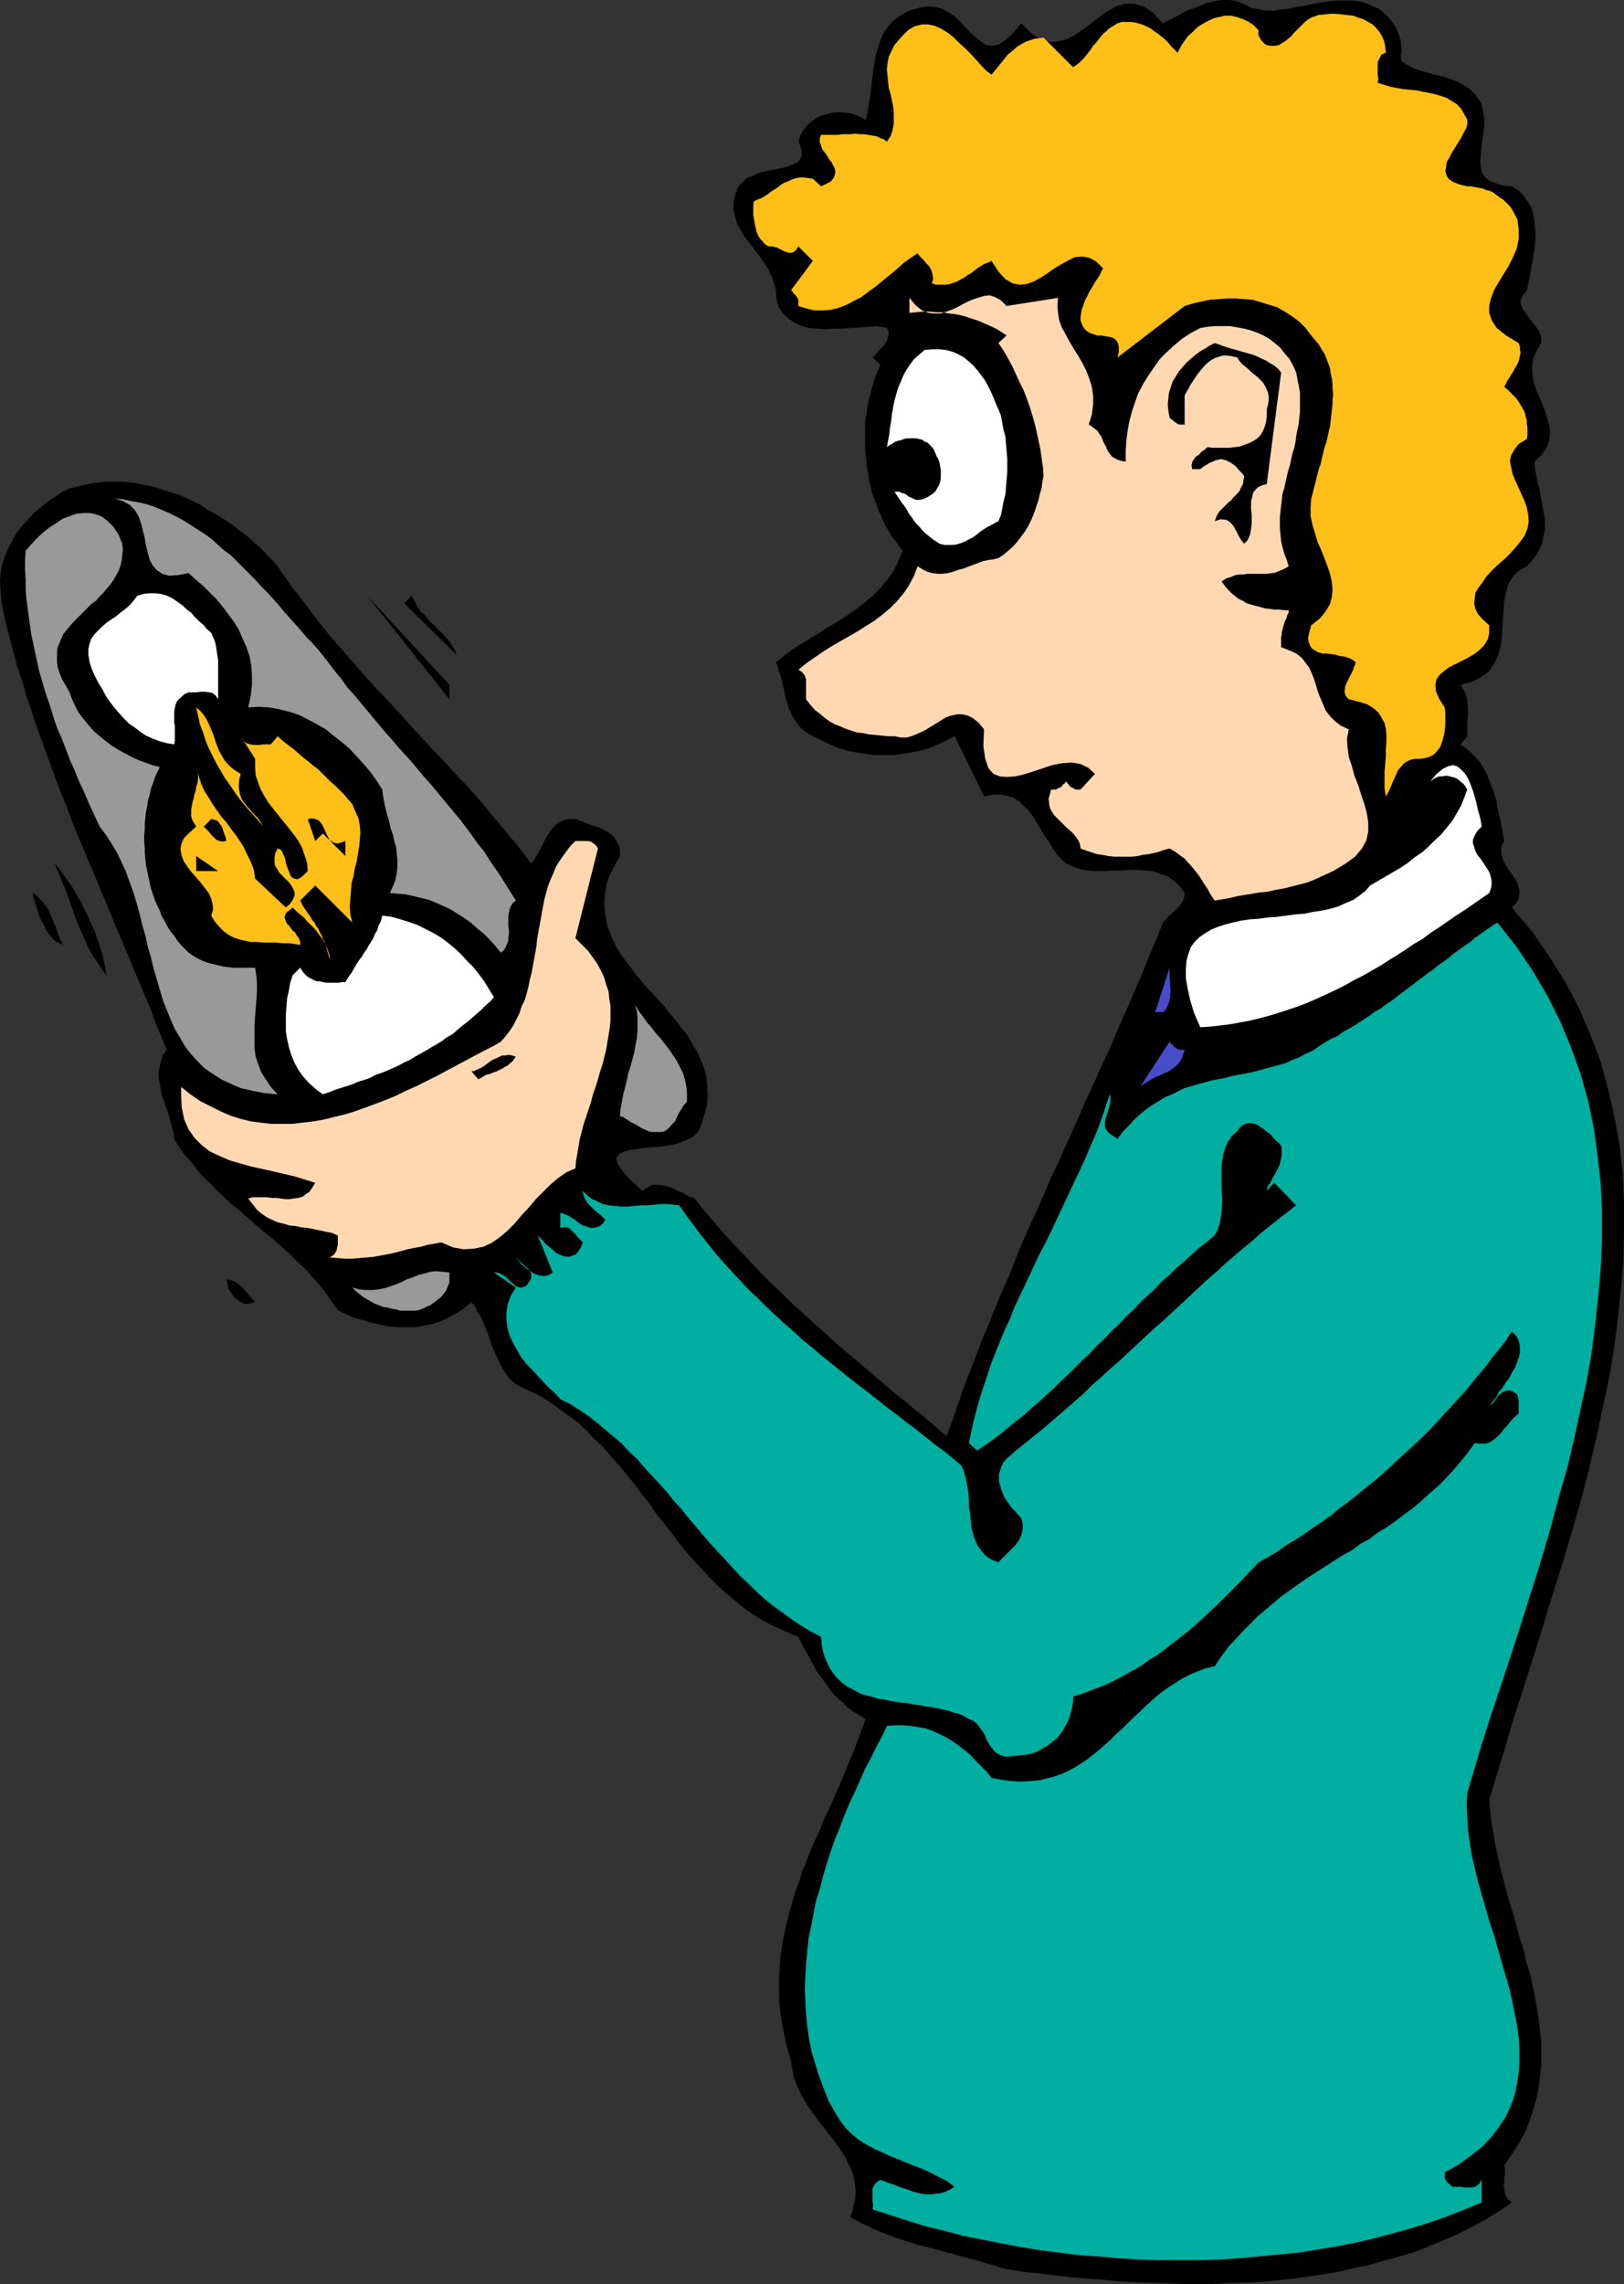 <?xml version="1.0" encoding="UTF-8" standalone="no"?>
<svg
   version="1.0"
   width="110.778mm"
   height="155.711mm"
   id="svg27"
   sodipodi:docname="Cracking a Nut.wmf"
   xmlns:inkscape="http://www.inkscape.org/namespaces/inkscape"
   xmlns:sodipodi="http://sodipodi.sourceforge.net/DTD/sodipodi-0.dtd"
   xmlns="http://www.w3.org/2000/svg"
   xmlns:svg="http://www.w3.org/2000/svg">
  <rect width="100%" height="100%" fill="#333333" stroke="none"/>
  <sodipodi:namedview
     id="namedview27"
     pagecolor="#ffffff"
     bordercolor="#000000"
     borderopacity="0.25"
     inkscape:showpageshadow="2"
     inkscape:pageopacity="0.0"
     inkscape:pagecheckerboard="0"
     inkscape:deskcolor="#d1d1d1"
     inkscape:document-units="mm" />
  <defs
     id="defs1">
    <pattern
       id="WMFhbasepattern"
       patternUnits="userSpaceOnUse"
       width="6"
       height="6"
       x="0"
       y="0" />
  </defs>
  <path
     style="fill:#000000;fill-opacity:1;fill-rule:evenodd;stroke:none"
     d="m 355.183,2.101 0.97,0.646 0.646,0.646 0.808,0.646 0.646,0.808 0.485,0.646 0.646,0.808 0.485,0.646 0.323,0.97 0.323,0.808 0.323,0.808 0.323,0.97 v 0.97 l 0.162,0.97 v 0.97 l -0.162,0.97 v 1.131 l 1.131,0.97 1.293,0.646 1.293,0.646 1.454,0.485 1.293,0.323 1.616,0.485 1.454,0.323 1.293,0.323 1.454,0.485 1.454,0.485 1.454,0.646 1.293,0.808 1.293,0.808 1.131,1.131 0.97,1.293 0.97,1.454 0.323,1.778 0.323,1.939 v 1.778 l -0.162,1.778 -0.323,1.778 -0.162,1.616 -0.162,1.778 -0.162,1.454 v 1.454 l 0.162,1.293 0.323,1.131 0.808,1.131 0.97,0.808 1.616,0.646 1.939,0.646 2.262,0.162 1.778,1.131 1.293,1.293 0.97,1.454 0.97,1.454 0.485,1.778 0.323,1.616 0.162,1.939 0.162,1.939 -0.162,1.778 -0.162,2.101 -0.323,1.778 -0.323,1.939 -0.323,1.778 -0.323,1.778 -0.323,1.616 -0.323,1.454 -0.808,0.97 -0.485,0.808 -0.323,0.808 v 0.808 l 0.323,0.808 0.323,0.808 0.646,0.808 0.485,0.646 0.646,0.97 0.646,0.808 0.646,0.808 0.646,0.808 0.485,0.808 0.323,0.97 0.162,0.97 v 0.97 l -1.293,2.101 -0.808,2.101 -0.323,1.939 0.162,2.101 0.323,1.939 0.646,1.939 0.808,1.778 0.808,1.939 0.646,1.778 0.646,1.939 0.485,1.778 0.162,1.778 -0.162,1.939 -0.646,1.778 -1.293,1.939 -1.939,1.778 0.162,1.778 0.323,1.778 0.323,1.778 0.485,1.778 0.323,1.778 0.323,1.616 0.323,1.778 0.323,1.778 0.162,1.616 v 1.616 l -0.323,1.616 -0.323,1.778 -0.646,1.616 -0.808,1.454 -1.131,1.616 -1.454,1.616 -2.101,1.131 -1.454,1.454 -1.131,1.778 -0.646,2.101 -0.485,2.262 -0.162,2.262 -0.162,2.424 -0.162,2.585 -0.162,2.424 -0.323,2.262 -0.646,2.262 -0.97,2.101 -1.293,1.939 -1.939,1.454 -2.424,1.293 -3.07,0.808 0.485,0.646 0.323,0.646 0.485,0.808 0.162,0.808 0.323,0.808 v 0.808 l 0.162,0.97 v 0.808 0.97 0.808 l -0.162,0.97 v 0.97 0.808 0.808 0.808 0.808 l -1.778,2.101 1.454,0.97 1.293,1.131 1.131,1.131 1.131,1.293 0.97,1.616 0.808,1.454 0.646,1.616 0.646,1.616 0.646,1.778 0.485,1.616 0.323,1.778 0.323,1.778 0.485,1.778 0.323,1.939 0.323,1.778 0.323,1.616 -0.646,1.131 -0.162,0.97 v 1.131 l 0.323,0.97 0.323,1.131 0.646,0.97 0.646,1.131 0.808,0.97 0.646,0.97 0.646,1.131 0.323,0.97 0.323,1.131 v 1.131 l -0.162,1.131 -0.646,1.131 -1.131,1.131 5.333,6.302 4.525,6.625 4.04,6.464 3.555,6.787 2.909,6.787 2.586,6.948 1.939,7.11 1.616,7.11 1.293,7.272 0.808,7.272 0.323,7.433 v 7.433 l -0.162,7.595 -0.646,7.433 -0.808,7.595 -0.97,7.595 -1.293,7.595 -1.616,7.595 -1.616,7.595 -1.778,7.595 -1.939,7.595 -2.101,7.433 -2.262,7.595 -2.262,7.272 -2.262,7.272 -2.262,7.433 -2.262,7.11 -2.262,7.11 -2.262,6.948 -1.939,6.787 -2.101,6.787 -1.939,6.464 0.323,3.07 0.323,2.909 0.485,2.909 0.485,2.909 0.646,2.909 0.646,3.07 0.808,2.909 0.808,3.07 0.808,2.909 0.97,3.07 0.808,2.909 0.808,3.07 0.97,2.909 0.646,3.07 0.97,2.909 0.646,3.07 0.646,2.909 0.485,2.909 0.485,3.07 0.323,2.909 0.323,3.07 v 2.909 2.909 l -0.323,2.909 -0.323,2.909 -0.646,2.909 -0.808,2.909 -0.97,2.909 -1.131,2.747 -1.616,2.909 -1.778,2.747 -1.939,2.909 0.162,0.485 v 0.646 0.646 0.646 l -0.162,0.808 v 0.646 0.646 l -0.162,0.646 0.162,0.646 v 0.646 l 0.162,0.646 0.162,0.485 0.323,0.485 0.323,0.646 0.485,0.323 0.485,0.485 -3.393,2.262 -3.393,2.101 -3.555,1.939 -3.555,1.778 -3.717,1.616 -3.878,1.616 -3.717,1.454 -3.878,1.131 -4.04,1.131 -4.04,1.131 -4.04,0.808 -4.04,0.97 -4.201,0.646 -4.201,0.646 -4.201,0.485 -4.201,0.485 -4.363,0.323 -4.201,0.162 -4.363,0.162 -4.363,0.162 h -4.201 l -4.363,-0.162 -4.363,-0.162 -4.201,-0.162 -4.363,-0.162 -4.363,-0.485 -4.201,-0.323 -4.201,-0.323 -4.201,-0.485 -4.201,-0.485 -4.201,-0.485 -4.04,-0.646 -1.293,-0.323 -1.293,-0.485 -1.293,-0.323 -1.293,-0.323 -1.293,-0.485 -1.131,-0.323 -1.293,-0.323 -1.454,-0.323 -1.131,-0.323 -1.293,-0.323 -1.293,-0.485 -1.293,-0.162 -1.293,-0.485 -1.293,-0.323 -1.293,-0.323 -1.293,-0.323 -1.293,-0.323 -1.293,-0.323 -1.293,-0.485 -1.293,-0.323 -1.293,-0.485 -1.131,-0.323 -1.293,-0.485 -1.293,-0.485 -1.293,-0.485 -1.131,-0.485 -1.293,-0.485 -1.131,-0.646 -1.131,-0.485 -1.293,-0.646 -1.131,-0.646 -1.293,-0.646 0.646,-1.454 0.323,-1.454 0.323,-1.454 0.162,-1.454 v -1.293 l -0.162,-1.293 -0.162,-1.293 -0.323,-1.293 -0.485,-1.293 -0.646,-1.293 -0.485,-1.131 -0.646,-1.131 -0.808,-1.293 -0.808,-1.131 -0.808,-1.131 -0.808,-1.131 -0.97,-1.131 -0.808,-1.131 -0.97,-1.131 -0.808,-1.131 -0.97,-1.293 -0.808,-1.131 -0.808,-1.131 -0.808,-1.293 -0.646,-1.131 -0.646,-1.293 -0.646,-1.293 -0.485,-1.293 -0.485,-1.293 -0.162,-1.293 -0.323,-1.454 -0.162,-1.454 -0.97,-3.07 -0.646,-3.07 -0.646,-3.07 -0.485,-3.07 -0.323,-3.07 v -2.909 -2.909 l 0.162,-2.909 0.162,-2.747 0.485,-2.909 0.485,-2.747 0.646,-2.747 0.646,-2.747 0.808,-2.747 0.808,-2.747 0.97,-2.585 0.808,-2.747 1.131,-2.585 0.97,-2.585 1.131,-2.585 1.293,-2.747 0.97,-2.585 1.293,-2.585 1.131,-2.585 1.131,-2.585 1.131,-2.585 1.131,-2.747 0.97,-2.424 1.131,-2.585 0.97,-2.747 0.97,-2.585 0.97,-2.585 -1.616,-0.97 -1.454,-0.97 -1.454,-0.97 -1.293,-1.293 -1.293,-1.131 -1.293,-1.293 -1.131,-1.454 -0.97,-1.454 -0.97,-1.293 -1.131,-1.454 -0.808,-1.616 -0.808,-1.454 -0.808,-1.454 -0.808,-1.454 -0.808,-1.454 -0.646,-1.454 -3.07,-1.293 -2.909,-1.293 -2.909,-1.454 -2.586,-1.616 -2.586,-1.778 -2.262,-1.939 -2.424,-1.939 -2.262,-2.101 -2.101,-2.101 -2.101,-2.262 -2.101,-2.262 -1.939,-2.262 -1.939,-2.424 -1.778,-2.424 -1.939,-2.424 -1.939,-2.424 -1.778,-2.585 -1.939,-2.424 -1.778,-2.424 -1.939,-2.424 -1.939,-2.262 -2.101,-2.424 -1.939,-2.262 -2.262,-2.101 -2.101,-2.262 -2.262,-2.101 -2.424,-1.778 -2.586,-1.939 -2.586,-1.778 -2.586,-1.616 -2.909,-1.293 -2.909,-1.454 -1.293,-1.131 -0.97,-1.131 -0.808,-1.293 -0.808,-1.293 -0.646,-1.454 -0.646,-1.293 -0.646,-1.454 -0.485,-1.293 -0.485,-1.454 -0.485,-1.454 -0.646,-1.454 -0.485,-1.293 -0.646,-1.454 -0.808,-1.131 -0.646,-1.454 -0.97,-1.131 -1.939,1.616 -1.939,1.293 -2.101,1.131 -2.101,0.97 -2.101,0.646 -2.101,0.485 -2.262,0.323 h -2.101 -2.262 l -2.262,-0.162 -2.262,-0.485 -2.262,-0.485 -2.101,-0.646 -2.424,-0.646 -2.101,-0.97 -2.101,-0.97 -1.131,-1.616 -1.131,-1.616 -1.131,-1.616 -1.131,-1.454 -1.293,-1.454 -1.293,-1.454 -1.293,-1.454 -1.454,-1.293 -1.293,-1.293 -1.293,-1.293 -1.454,-1.293 -1.454,-1.293 -1.454,-1.293 -1.454,-1.131 -1.454,-1.293 -1.454,-1.131 -1.454,-1.454 -1.454,-1.131 -1.454,-1.293 -1.454,-1.131 -1.454,-1.293 -1.293,-1.293 -1.454,-1.293 -1.293,-1.454 -1.454,-1.293 -1.293,-1.293 -1.293,-1.616 -1.131,-1.454 -1.293,-1.454 -1.131,-1.454 -1.131,-1.616 -0.97,-1.616 -0.162,-1.454 -0.323,-1.454 -0.485,-1.454 -0.323,-1.454 -0.485,-1.454 -0.485,-1.454 -0.485,-1.454 -0.485,-1.293 -0.323,-1.616 -0.162,-1.293 -0.323,-1.454 v -1.454 l 0.323,-1.454 0.323,-1.454 0.485,-1.454 0.97,-1.293 -1.454,-3.555 -1.454,-3.555 -1.293,-3.555 -1.454,-3.393 -1.454,-3.555 -1.454,-3.393 -1.454,-3.555 -1.454,-3.393 -1.454,-3.393 -1.454,-3.555 -1.454,-3.555 -1.454,-3.393 -1.454,-3.555 -1.454,-3.393 -1.454,-3.555 -1.454,-3.393 -1.454,-3.555 -1.293,-3.555 -1.454,-3.555 -1.293,-3.393 -1.293,-3.555 -1.293,-3.555 -1.293,-3.555 -1.293,-3.555 -1.131,-3.555 -1.293,-3.717 -0.97,-3.555 -1.293,-3.717 L 3.555,168.378 2.586,164.661 1.616,160.945 0.808,157.228 0.323,154.804 0.162,152.219 0,149.795 l 0.162,-2.262 0.485,-2.262 0.646,-2.101 0.97,-2.101 0.97,-1.939 1.131,-1.939 1.454,-1.778 1.454,-1.616 1.454,-1.616 1.778,-1.454 1.778,-1.454 1.939,-1.293 1.939,-1.293 1.778,-0.808 1.939,-0.485 1.939,-0.485 1.778,-0.323 1.939,-0.323 1.778,-0.162 h 1.939 1.939 l 1.939,0.162 1.778,0.162 1.939,0.485 1.939,0.323 1.939,0.485 1.778,0.646 1.939,0.646 1.778,0.485 1.778,0.808 1.939,0.97 1.778,0.808 1.616,1.131 1.778,0.97 1.616,0.97 1.778,1.131 1.616,1.131 1.616,1.293 1.616,1.131 1.454,1.293 1.454,1.293 1.454,1.293 1.293,1.454 1.293,1.293 1.293,1.454 1.778,2.585 1.778,2.585 1.939,2.424 1.939,2.585 1.778,2.424 1.939,2.424 1.939,2.424 2.101,2.424 2.101,2.424 1.939,2.262 2.101,2.424 2.101,2.262 1.939,2.262 2.262,2.262 2.101,2.262 2.101,2.262 2.101,2.424 2.101,2.262 2.101,2.262 2.101,2.262 2.262,2.262 2.101,2.424 2.101,2.262 2.262,2.262 2.101,2.424 2.101,2.424 1.939,2.424 2.101,2.424 2.101,2.585 2.101,2.424 1.939,2.585 1.939,2.585 0.808,-0.808 0.485,-0.97 0.646,-0.97 0.485,-0.97 0.485,-0.97 0.485,-0.97 0.485,-0.97 0.646,-0.97 0.485,-0.808 0.646,-0.808 0.646,-0.646 0.808,-0.646 0.97,-0.485 0.97,-0.323 1.131,-0.162 h 1.293 l 0.808,0.323 0.97,0.323 0.97,0.485 0.97,0.323 0.97,0.323 1.131,0.323 0.808,0.323 0.97,0.485 0.808,0.485 0.808,0.646 0.646,0.485 0.485,0.808 0.485,0.808 0.485,0.97 0.162,1.131 v 1.293 l -1.454,2.585 -1.293,2.585 -0.808,2.424 -0.323,2.424 -0.162,2.262 0.162,2.262 0.323,2.262 0.646,2.101 0.808,2.101 0.97,2.101 1.131,1.939 1.454,1.939 1.454,1.939 1.454,1.939 1.616,1.939 1.778,1.939 1.616,1.778 1.778,1.939 1.616,1.939 1.616,1.939 1.454,1.939 1.616,1.939 1.131,2.101 1.293,2.101 0.97,2.101 0.808,2.101 0.646,2.262 0.162,2.262 0.162,2.262 -0.162,2.585 -0.646,2.424 -0.808,2.585 -0.808,1.939 -1.454,1.454 -1.939,0.97 -2.262,0.808 -2.424,0.485 -2.586,0.323 -2.586,0.162 -2.424,0.323 -2.101,0.323 -1.616,0.485 -1.131,0.646 -0.646,0.97 0.323,1.293 1.131,1.778 2.101,2.424 3.232,2.909 0.808,-0.646 0.808,-0.485 0.646,-0.323 0.808,-0.162 h 0.808 l 0.97,0.162 0.808,0.162 0.808,0.162 0.97,0.323 0.808,0.323 0.808,0.485 0.97,0.323 0.97,0.485 0.646,0.485 0.97,0.323 0.808,0.323 1.778,2.262 1.778,2.101 1.778,2.101 1.778,2.101 1.939,2.101 1.778,1.939 1.939,1.939 1.939,2.101 1.778,1.939 1.939,1.939 1.939,1.939 2.101,1.939 1.939,1.939 1.939,1.778 2.101,1.939 2.101,1.939 2.101,1.778 1.939,1.778 2.101,1.939 2.101,1.778 2.101,1.778 2.262,1.939 2.101,1.778 2.101,1.778 2.262,1.939 2.101,1.778 2.262,1.778 2.101,1.778 2.262,1.778 2.262,1.939 2.101,1.778 2.262,1.939 1.616,-4.363 1.454,-4.201 1.454,-4.201 1.616,-4.201 1.616,-4.201 1.616,-4.201 1.778,-4.201 1.616,-4.04 1.778,-4.201 1.778,-4.04 1.616,-4.201 1.778,-4.201 1.778,-4.04 1.939,-4.201 1.778,-4.04 1.778,-4.201 1.939,-4.04 1.778,-4.04 1.939,-4.201 1.778,-4.04 1.778,-4.04 1.939,-4.201 1.778,-4.04 1.939,-4.04 1.778,-4.201 1.778,-4.04 1.778,-4.04 1.778,-4.201 1.778,-4.04 1.616,-4.201 1.778,-4.04 1.616,-4.201 0.808,-0.808 0.808,-0.97 0.97,-0.808 0.97,-0.808 0.808,-0.97 0.646,-0.97 0.485,-0.97 0.162,-1.293 -1.454,-1.939 -1.454,-1.293 -1.616,-1.131 -1.939,-0.646 -1.778,-0.646 -2.101,-0.162 -1.939,-0.162 h -2.101 l -2.101,0.162 h -2.262 l -2.101,0.162 h -2.101 l -2.101,-0.162 -1.939,-0.323 -1.778,-0.646 -1.778,-0.808 -1.293,-1.131 -1.131,-1.293 -1.131,-1.616 -0.97,-1.616 -1.131,-1.616 -0.97,-1.616 -0.97,-1.616 -0.97,-1.616 -1.131,-1.454 -1.293,-1.293 -1.131,-1.131 -1.454,-0.97 -1.616,-0.485 -1.778,-0.323 h -1.939 l -2.262,0.485 -7.595,-15.513 -2.262,1.131 -2.101,0.97 -2.262,0.97 -2.424,0.646 -2.262,0.485 -2.262,0.323 -2.262,0.323 h -2.424 -2.424 l -2.262,-0.323 -2.262,-0.323 -2.424,-0.485 -2.262,-0.646 -2.262,-0.97 -2.101,-0.97 -2.262,-1.131 -1.454,-0.808 -1.131,-0.808 -0.97,-0.97 -0.808,-1.131 -0.808,-1.131 -0.485,-1.131 -0.646,-1.293 -0.323,-1.131 -0.485,-1.454 -0.162,-1.293 -0.323,-1.293 -0.323,-1.293 -0.323,-1.454 -0.485,-1.293 -0.323,-1.293 -0.485,-1.293 2.101,-1.778 2.262,-1.616 2.262,-1.454 2.424,-1.454 2.424,-1.454 2.262,-1.454 2.424,-1.454 2.262,-1.454 2.262,-1.616 2.101,-1.616 2.101,-1.778 1.939,-1.939 1.778,-2.101 1.616,-2.262 1.293,-2.585 1.131,-2.747 -0.97,-1.131 -0.808,-1.293 -0.97,-1.131 -0.808,-1.454 -0.808,-1.293 -0.646,-1.293 -0.646,-1.616 -0.646,-1.293 -0.485,-1.616 -0.646,-1.454 -0.485,-1.454 -0.323,-1.616 -0.485,-1.616 -0.162,-1.616 -0.323,-1.454 -0.162,-1.616 -0.162,-1.616 -0.162,-1.616 v -1.616 -1.616 -1.616 -1.616 l 0.162,-1.616 0.323,-1.616 0.162,-1.454 0.323,-1.616 0.485,-1.616 0.323,-1.454 0.485,-1.616 0.485,-1.454 0.646,-1.454 0.485,-1.454 -1.939,-1.778 0.808,-0.808 0.808,-0.97 0.808,-0.808 0.808,-0.97 0.485,-0.808 0.323,-1.131 0.162,-0.97 -0.485,-1.131 -1.454,-0.323 -1.616,-0.162 -1.939,0.162 -1.939,0.162 -2.262,0.162 -2.101,0.162 h -2.101 l -2.262,0.162 -2.262,-0.162 -2.101,-0.162 -1.939,-0.485 -1.778,-0.808 -1.616,-1.131 -1.454,-1.293 -1.131,-1.778 -0.646,-2.262 v -1.778 l -0.485,-1.939 -0.646,-1.778 -0.808,-1.778 -1.131,-1.778 -1.131,-1.616 -1.293,-1.616 -1.293,-1.778 -1.293,-1.616 -0.97,-1.616 -0.97,-1.778 -0.485,-1.778 -0.485,-1.778 v -1.939 l 0.485,-2.101 0.808,-2.101 0.97,-0.97 1.131,-1.131 1.293,-0.485 1.454,-0.646 1.454,-0.485 1.616,-0.323 1.616,-0.323 1.454,-0.323 1.454,-0.323 1.293,-0.485 1.131,-0.485 0.808,-0.646 0.485,-0.808 0.162,-1.131 -0.162,-1.293 -0.646,-1.616 0.323,-1.454 0.646,-1.131 0.808,-1.131 0.808,-0.97 1.131,-0.808 0.97,-0.646 1.293,-0.646 1.293,-0.323 1.293,-0.323 1.131,-0.162 h 1.454 l 1.293,0.162 1.131,0.162 1.454,0.485 1.131,0.485 1.131,0.646 0.485,-1.939 0.323,-2.101 0.323,-2.101 0.323,-2.101 0.162,-2.101 0.323,-2.262 0.323,-2.101 0.323,-2.101 0.646,-1.939 0.646,-1.939 0.808,-1.778 1.131,-1.616 1.293,-1.454 1.778,-1.293 1.939,-1.131 2.586,-0.808 2.262,-0.485 2.101,0.162 1.939,0.485 1.778,0.97 1.616,1.131 1.454,1.454 1.293,1.454 1.454,1.454 1.293,1.131 1.293,0.97 1.293,0.808 1.616,0.162 1.454,-0.323 1.778,-1.131 1.939,-1.778 2.101,-2.585 2.586,2.585 2.586,1.616 2.262,0.646 2.262,-0.162 2.262,-0.646 2.101,-1.131 2.101,-1.454 2.101,-1.616 2.101,-1.616 2.101,-1.454 2.101,-1.131 2.262,-0.646 h 2.262 l 2.424,0.646 2.424,1.616 2.586,2.747 1.293,-0.646 1.293,-0.646 1.293,-0.646 1.454,-0.808 1.293,-0.646 1.454,-0.485 1.616,-0.646 1.454,-0.646 1.454,-0.323 1.293,-0.323 L 315.27,0 h 1.616 l 1.454,0.162 1.454,0.485 1.454,0.646 1.454,0.808 1.939,0.323 1.778,0.323 h 1.939 l 1.939,-0.323 1.939,-0.162 2.101,-0.485 2.101,-0.323 2.101,-0.485 2.101,-0.323 2.101,-0.323 2.101,-0.162 h 2.101 2.101 l 2.101,0.323 2.101,0.808 z"
     id="path1" />
  <path
     style="fill:#ffbf19;fill-opacity:1;fill-rule:evenodd;stroke:none"
     d="m 339.832,3.878 1.616,-0.162 1.454,-0.162 h 1.454 l 1.616,0.162 1.454,0.162 1.454,0.162 1.293,0.485 1.454,0.485 1.131,0.646 1.131,0.646 0.97,0.97 0.808,0.97 0.646,1.131 0.485,1.131 0.323,1.454 0.162,1.616 -1.131,0.485 -0.485,0.97 -0.485,0.97 v 1.131 0.97 1.131 l 0.162,1.131 -0.162,0.97 1.616,0.485 1.454,0.485 1.616,0.323 1.778,0.323 1.616,0.162 1.778,0.162 1.616,0.323 1.616,0.323 1.616,0.323 1.616,0.485 1.454,0.485 1.293,0.808 1.293,0.808 1.131,1.131 0.808,1.454 0.808,1.454 v 1.131 l -0.323,1.131 -0.646,1.131 -0.646,1.293 -0.808,1.293 -0.808,1.293 -0.808,1.293 -0.646,1.293 -0.646,1.131 -0.162,1.293 -0.162,0.97 0.323,1.131 0.485,0.808 1.131,0.808 1.616,0.646 2.101,0.485 h 0.808 l 0.97,0.162 0.808,0.162 0.808,0.162 0.808,0.162 0.646,0.323 0.808,0.162 0.808,0.323 0.646,0.485 0.646,0.485 0.646,0.485 0.808,0.485 0.485,0.485 0.646,0.646 0.646,0.646 0.485,0.646 1.454,2.747 0.323,2.585 v 2.424 l -0.485,2.424 -0.97,2.262 -1.131,2.262 -1.293,2.101 -1.293,2.101 -1.131,1.939 -0.808,2.101 -0.485,1.939 v 1.939 l 0.646,1.939 1.293,1.939 2.424,1.939 3.232,1.939 0.323,0.97 v 0.808 l 0.162,0.646 -0.162,0.808 -0.162,0.808 -0.162,0.646 -0.323,0.646 -0.323,0.646 -0.485,0.808 -0.323,0.646 -0.485,0.646 -0.323,0.646 -0.485,0.646 -0.323,0.646 -0.323,0.646 -0.323,0.646 0.808,0.646 0.808,0.808 0.646,0.646 0.646,0.646 0.646,0.808 0.485,0.808 0.485,0.808 0.485,0.808 0.323,0.808 0.162,0.808 0.323,0.97 v 0.97 l 0.162,0.97 v 0.808 1.131 l -0.162,0.97 -2.101,1.293 -1.131,1.454 -0.808,1.454 -0.323,1.454 0.323,1.616 0.323,1.616 0.646,1.616 0.808,1.778 0.808,1.778 0.808,1.778 0.646,1.778 0.323,1.778 0.162,1.939 -0.323,1.778 -0.808,1.939 -1.454,1.939 -0.97,1.131 -1.131,1.293 -1.293,1.293 -1.293,1.131 -1.293,1.131 -1.293,1.293 -1.131,1.293 -0.97,1.454 -0.97,1.293 -0.808,1.293 -0.162,1.293 -0.162,1.454 0.323,1.454 0.646,1.293 1.293,1.454 1.616,1.454 v 1.939 l -0.323,1.616 -0.97,1.616 -1.131,1.131 -1.454,1.131 -1.616,0.97 -1.616,0.808 -1.616,0.808 -1.616,0.808 -1.293,0.97 -1.131,0.97 -0.808,1.131 -0.323,1.454 0.162,1.616 0.808,1.939 1.454,2.262 0.162,1.131 v 1.131 1.293 1.131 l -0.162,1.293 -0.162,1.131 -0.323,1.131 -0.323,0.97 -0.323,0.97 -0.646,0.808 -0.646,0.808 -0.646,0.485 -0.97,0.485 -1.131,0.323 -1.131,0.162 h -1.293 l -0.97,0.162 -0.808,0.323 -0.646,0.323 -0.646,0.485 -0.485,0.646 -0.485,0.485 -0.485,0.646 -0.323,0.808 -0.323,0.646 -0.323,0.808 -0.323,0.646 -0.323,0.808 -0.323,0.808 -0.323,0.646 -0.323,0.646 -0.485,0.808 -0.323,-2.101 v -2.101 -2.101 l 0.162,-1.939 0.162,-1.939 v -1.939 l 0.162,-1.939 v -1.778 l -0.162,-1.616 -0.323,-1.454 -0.808,-1.454 -0.808,-1.293 -1.293,-1.131 -1.616,-0.97 -2.101,-0.646 -2.586,-0.646 -0.485,-0.485 -0.323,-0.485 -0.162,-0.485 -0.162,-0.646 0.162,-0.485 v -0.485 l 0.162,-0.646 0.323,-0.646 0.323,-0.646 0.323,-0.646 0.323,-0.646 0.323,-0.646 0.323,-0.646 0.162,-0.646 0.323,-0.646 0.162,-0.646 -0.808,-0.646 -0.97,-0.485 -1.131,-0.323 -1.131,-0.162 -1.131,-0.323 -1.131,-0.162 -1.293,-0.162 h -0.97 l -1.131,-0.323 -0.808,-0.485 -0.808,-0.485 -0.485,-0.808 -0.323,-0.808 -0.162,-1.131 0.323,-1.454 0.485,-1.778 2.262,-1.778 1.454,-1.778 1.131,-1.939 0.485,-1.778 0.162,-1.939 -0.162,-1.939 -0.485,-2.101 -0.646,-1.939 -0.808,-2.101 -0.808,-2.101 -0.97,-2.101 -0.646,-2.262 -0.646,-2.101 -0.485,-2.262 v -2.262 l 0.162,-2.262 0.323,-1.131 0.323,-1.293 0.323,-1.293 0.323,-1.293 0.323,-1.293 0.323,-1.293 0.485,-1.293 0.323,-1.454 0.323,-1.293 0.323,-1.454 0.485,-1.293 0.323,-1.454 0.323,-1.454 0.323,-1.293 0.162,-1.454 0.162,-1.293 0.162,-1.454 0.162,-1.454 v -1.293 l 0.162,-1.293 -0.162,-1.454 v -1.293 l -0.162,-1.293 -0.323,-1.454 -0.162,-1.293 -0.485,-1.293 -0.485,-1.293 -0.485,-1.131 -0.808,-1.293 -0.646,-1.131 -0.97,-1.131 -0.97,-1.131 -1.454,-1.939 -1.616,-1.616 -1.939,-1.454 -1.778,-1.131 -1.939,-1.131 -2.101,-0.646 -2.101,-0.646 -2.101,-0.646 -2.262,-0.162 -2.101,-0.162 h -2.262 l -2.262,0.162 -2.262,0.162 -2.262,0.485 -2.101,0.485 -2.101,0.646 -17.291,13.25 0.323,-1.454 v -1.293 l -0.162,-0.808 -0.323,-0.646 -0.646,-0.646 -0.646,-0.323 -0.808,-0.162 -0.97,-0.162 -0.97,-0.162 h -0.97 l -0.97,-0.323 -0.97,-0.323 -0.808,-0.485 -0.646,-0.646 -0.485,-0.808 -0.485,-1.293 v -0.97 l 0.162,-0.97 0.162,-0.97 0.323,-0.808 0.323,-0.97 0.323,-0.808 0.485,-0.808 0.323,-0.808 0.485,-0.808 0.485,-0.808 0.485,-0.808 0.485,-0.808 0.485,-0.646 0.485,-0.808 0.323,-0.808 0.485,-0.808 -1.778,-1.778 -1.778,-0.97 -1.778,-0.323 -1.939,0.162 -1.616,0.808 -1.778,0.97 -1.939,1.131 -1.778,1.293 -1.778,1.131 -1.778,0.97 -1.778,0.646 -1.778,0.162 -1.778,-0.323 -1.939,-1.131 -1.778,-1.939 -1.778,-2.747 -0.97,0.485 -0.97,0.323 -0.97,0.646 -0.808,0.485 -0.808,0.646 -0.808,0.646 -0.97,0.485 -0.808,0.646 -0.97,0.485 -0.808,0.485 -0.97,0.323 -0.97,0.323 -1.131,0.162 h -0.97 -1.293 l -1.131,-0.323 0.323,-1.293 -0.162,-0.97 -0.323,-1.131 -0.485,-0.97 -0.808,-0.808 -0.808,-0.97 -0.808,-0.808 -0.646,-0.808 -1.939,1.293 -1.778,1.293 -1.778,1.616 -1.778,1.454 -1.778,1.454 -1.778,1.454 -1.778,1.293 -1.939,1.454 -1.939,0.97 -1.778,0.97 -2.101,0.808 -1.939,0.485 -2.101,0.162 h -2.101 l -2.101,-0.485 -2.101,-0.646 V 78.049 77.402 l -0.162,-0.485 -0.323,-0.485 -0.323,-0.485 -0.485,-0.323 -0.162,-0.485 -0.485,-0.323 5.656,-7.595 -3.717,-3.717 -0.808,1.131 -0.808,0.485 h -0.97 l -0.97,-0.323 -0.97,-0.485 -0.97,-0.485 -1.131,-0.323 h -0.97 l -0.646,-0.323 -0.646,-0.485 -0.323,-0.485 -0.485,-0.485 -0.485,-0.646 -0.323,-0.646 -0.323,-0.808 -0.162,-0.808 -0.162,-0.646 -0.162,-0.97 -0.162,-0.808 -0.162,-0.97 v -0.808 -0.97 -0.808 l 0.162,-0.97 0.97,-0.485 0.97,-0.323 0.808,-0.485 0.97,-0.646 0.808,-0.646 0.808,-0.485 0.97,-0.646 0.808,-0.646 0.808,-0.485 0.97,-0.323 0.97,-0.485 0.97,-0.323 0.97,-0.162 h 1.131 l 1.131,0.162 1.131,0.162 2.101,1.939 1.454,-0.646 1.131,-0.646 0.646,-0.808 0.323,-0.808 0.162,-0.808 -0.162,-0.808 -0.323,-0.646 -0.485,-0.97 -0.646,-0.808 -0.485,-0.808 -0.646,-0.97 -0.646,-0.808 -0.323,-0.97 -0.323,-0.97 v -0.808 l 0.323,-0.97 h 0.97 1.131 1.131 1.131 l 1.131,-0.162 h 1.131 1.131 l 1.131,-0.162 0.97,0.162 h 1.131 l 1.131,0.162 0.97,0.162 1.131,0.162 0.97,0.485 0.97,0.323 0.808,0.646 0.97,-1.454 0.485,-1.454 0.323,-1.616 v -1.454 -1.616 l -0.162,-1.616 -0.323,-1.454 -0.323,-1.616 -0.485,-1.616 -0.162,-1.616 -0.162,-1.616 -0.162,-1.454 0.162,-1.616 0.323,-1.616 0.646,-1.454 0.808,-1.616 1.778,-2.101 1.778,-1.778 1.616,-0.97 1.939,-0.485 h 1.616 l 1.616,0.323 1.778,0.808 1.616,0.97 1.616,1.293 1.454,1.454 1.616,1.454 1.454,1.454 1.454,1.616 1.293,1.454 1.131,1.131 1.293,0.97 0.808,-0.97 0.646,-0.808 0.808,-0.97 0.646,-0.808 0.646,-0.808 0.646,-0.808 0.808,-0.646 0.808,-0.646 0.646,-0.646 0.808,-0.485 0.808,-0.485 0.97,-0.485 0.97,-0.323 0.97,-0.323 1.131,-0.162 1.293,-0.162 7.595,7.595 0.808,-0.485 0.808,-0.646 0.646,-0.646 0.646,-0.646 0.646,-0.808 0.485,-0.646 0.646,-0.808 0.485,-0.808 0.646,-0.646 0.646,-0.808 0.646,-0.808 0.646,-0.808 0.808,-0.646 0.808,-0.808 1.131,-0.646 0.97,-0.646 1.293,-0.323 h 1.131 1.131 l 1.131,0.162 1.131,0.323 0.97,0.323 0.97,0.485 0.97,0.485 0.808,0.646 0.97,0.646 0.808,0.646 0.808,0.646 0.808,0.808 0.808,0.97 0.808,0.808 0.97,0.97 0.808,-1.616 0.97,-1.454 0.97,-1.293 1.293,-1.131 1.131,-1.131 1.293,-0.808 1.454,-0.808 1.454,-0.646 1.454,-0.323 1.293,-0.323 h 1.616 l 1.454,0.323 1.454,0.485 1.454,0.646 1.454,0.97 1.293,1.293 v 0.646 0.646 l 0.323,0.646 0.162,0.323 0.323,0.485 0.485,0.485 0.323,0.323 0.485,0.323 1.131,0.162 h 0.97 l 0.97,-0.162 0.808,-0.485 0.808,-0.485 0.808,-0.646 0.808,-0.646 0.646,-0.808 0.808,-0.808 0.808,-0.808 0.646,-0.646 0.646,-0.646 0.808,-0.646 0.808,-0.485 0.97,-0.323 z"
     id="path2" />
  <path
     style="fill:#ffd8b2;fill-opacity:1;fill-rule:evenodd;stroke:none"
     d="m 272.771,76.756 -0.162,2.101 0.162,1.778 0.323,1.939 0.646,1.778 0.97,1.778 0.97,1.778 1.131,1.939 1.131,1.778 1.131,1.939 0.97,1.939 0.808,2.101 0.646,2.101 0.323,2.262 v 2.262 l -0.323,2.585 -0.808,2.585 0.808,0.485 0.808,0.646 0.646,0.485 0.485,0.808 0.485,0.646 0.323,0.808 0.323,0.808 0.485,0.808 0.323,0.808 0.323,0.646 0.485,0.646 0.485,0.646 0.808,0.485 0.646,0.323 0.97,0.323 1.131,0.162 v -2.747 l 0.162,-2.585 0.323,-2.585 0.485,-2.585 0.646,-2.424 0.808,-2.424 0.808,-2.262 1.293,-2.424 1.293,-2.101 1.454,-2.101 1.454,-2.101 1.778,-1.778 1.939,-1.778 2.101,-1.778 2.262,-1.454 2.424,-1.293 1.939,-0.323 1.939,-0.162 h 1.939 1.778 l 1.939,0.323 1.778,0.323 1.778,0.485 1.778,0.646 1.454,0.646 1.616,0.97 1.454,1.131 1.293,1.131 1.131,1.454 1.131,1.293 0.97,1.778 0.808,1.778 0.323,1.778 0.323,1.616 0.323,1.778 v 1.616 1.616 1.616 l -0.162,1.616 -0.162,1.616 -0.323,1.454 -0.323,1.616 -0.162,1.454 -0.323,1.616 -0.485,1.454 -0.323,1.454 -0.323,1.616 -0.485,1.454 -0.323,1.454 -0.323,1.454 -0.323,1.454 -0.485,1.616 -0.162,1.454 -0.162,1.454 -0.162,1.454 -0.162,1.454 v 1.616 1.454 l 0.162,1.616 0.162,1.616 0.323,1.454 0.485,1.778 0.646,1.616 0.485,1.616 -1.131,0.646 -1.131,0.485 -1.131,0.485 -1.131,0.162 -1.131,0.162 h -0.97 -0.97 -0.97 -0.97 -1.131 l -0.97,0.162 h -0.97 l -1.131,0.162 -1.131,0.485 -1.131,0.323 -1.293,0.808 0.808,1.131 0.808,0.97 0.97,0.97 0.808,0.646 0.97,0.808 1.131,0.485 0.97,0.646 1.131,0.323 1.131,0.323 1.293,0.323 1.131,0.323 1.293,0.162 1.131,0.162 h 1.293 l 1.293,0.162 h 1.131 v 0.646 l -0.323,0.485 -0.162,0.646 -0.162,0.485 -0.323,0.485 -0.162,0.646 -0.162,0.485 -0.162,0.646 -0.162,0.646 -0.162,0.485 v 0.646 l -0.162,0.646 v 0.646 0.646 0.646 0.646 l 2.101,0.808 1.778,0.808 1.454,1.131 0.97,1.293 0.97,1.293 0.646,1.454 0.646,1.616 0.485,1.616 0.485,1.616 0.646,1.616 0.646,1.454 0.646,1.616 1.131,1.454 1.293,1.293 1.454,1.131 2.101,0.97 -0.485,2.424 0.162,2.262 0.323,2.424 0.808,2.424 0.646,2.424 0.97,2.424 0.808,2.585 0.808,2.424 0.646,2.424 0.323,2.262 v 2.262 l -0.485,2.262 -1.131,2.101 -1.778,2.101 -2.424,1.778 -3.232,1.939 -1.778,0.808 -1.778,0.808 -1.778,0.808 -1.778,0.646 -1.939,0.485 -1.939,0.485 -1.939,0.485 -1.939,0.323 -2.101,0.485 -1.939,0.162 -1.939,0.323 -1.939,0.323 -1.939,0.323 -1.939,0.485 -1.939,0.323 -1.939,0.323 -0.646,-0.97 -0.646,-0.97 -0.485,-0.97 -0.646,-0.97 -0.646,-0.97 -0.485,-0.808 -0.646,-0.97 -0.646,-0.808 -0.646,-0.808 -0.808,-0.97 -0.646,-0.646 -0.808,-0.97 -0.97,-0.646 -0.808,-0.646 -0.97,-0.646 -1.131,-0.646 -1.293,0.323 -1.293,0.485 -1.293,0.323 -1.454,0.323 -1.454,0.162 -1.454,0.323 -1.616,0.162 h -1.454 -1.616 -1.454 l -1.454,-0.162 -1.616,-0.323 -1.293,-0.162 -1.454,-0.485 -1.454,-0.485 -1.293,-0.485 -0.162,-1.131 -0.323,-0.808 -0.646,-0.97 -0.646,-0.808 -0.808,-0.808 -0.97,-0.808 -0.808,-0.808 -0.808,-0.808 -0.808,-0.808 -0.808,-0.808 -0.646,-0.97 -0.485,-0.97 -0.162,-0.97 -0.162,-1.293 0.323,-1.131 0.323,-1.293 h 0.646 0.646 l 0.485,-0.323 0.485,-0.162 0.485,-0.323 0.323,-0.485 0.485,-0.323 0.323,-0.485 0.323,0.485 0.323,0.323 0.323,0.485 0.485,0.323 0.485,0.162 0.485,0.323 h 0.646 0.646 l 3.717,-4.04 -1.778,-1.616 -2.101,-0.97 -2.101,-0.323 -2.424,0.162 -2.586,0.485 -2.424,0.808 -2.424,0.808 -2.586,0.808 -2.101,0.485 -2.262,0.162 -1.778,-0.162 -1.616,-0.646 -1.293,-1.454 -0.808,-2.424 -0.485,-3.232 0.162,-4.363 -1.454,-1.778 -1.454,-1.131 -1.293,-0.646 -1.454,-0.323 h -1.293 l -1.454,0.323 -1.454,0.485 -1.293,0.808 -1.293,0.808 -1.616,0.97 -1.293,0.808 -1.454,0.646 -1.454,0.646 -1.616,0.485 h -1.616 l -1.616,-0.323 h -1.616 l -1.616,-0.162 -1.616,-0.162 -1.778,-0.162 -1.454,-0.323 -1.616,-0.162 -1.454,-0.485 -1.454,-0.485 -1.454,-0.646 -1.293,-0.485 -1.454,-0.808 -1.293,-0.97 -1.131,-0.97 -1.293,-0.97 -1.131,-1.293 -1.131,-1.454 v -0.97 -0.97 -1.131 -1.131 -0.97 l -0.323,-0.97 -0.646,-0.808 -0.97,-0.646 1.939,-1.616 2.101,-1.454 2.101,-1.454 2.262,-1.454 2.262,-1.293 2.262,-1.293 2.262,-1.293 2.262,-1.454 2.101,-1.293 2.101,-1.616 1.939,-1.616 1.778,-1.778 1.616,-1.939 1.454,-2.101 1.293,-2.424 0.97,-2.585 1.293,0.808 1.293,0.646 1.293,0.323 1.293,0.162 h 1.293 l 1.293,-0.162 1.293,-0.323 1.293,-0.485 1.293,-0.323 1.293,-0.485 1.293,-0.485 1.293,-0.485 1.293,-0.485 1.454,-0.323 1.293,-0.162 1.293,-0.323 1.454,-0.97 1.293,-1.131 1.131,-0.97 0.97,-1.131 0.97,-1.293 0.97,-1.293 0.808,-1.293 0.646,-1.293 0.646,-1.454 0.485,-1.293 0.485,-1.454 0.485,-1.454 0.323,-1.454 0.485,-1.616 0.162,-1.454 0.323,-1.616 -0.162,-2.262 -0.323,-2.262 -0.323,-2.262 -0.485,-2.262 -0.485,-2.262 -0.485,-2.101 -0.646,-2.262 -0.646,-2.101 -0.808,-2.262 -0.808,-2.101 -0.97,-1.939 -0.97,-2.101 -0.97,-2.101 -1.131,-2.101 -1.131,-1.939 -1.293,-1.939 2.101,-1.939 -1.454,-0.97 -1.293,-0.808 -1.454,-0.646 -1.454,-0.646 -1.454,-0.646 -1.454,-0.485 -1.454,-0.485 -1.616,-0.485 -1.616,-0.323 -1.616,-0.162 -1.616,-0.323 h -1.616 l -1.778,-0.162 h -1.616 l -1.778,0.162 -1.778,0.162 v -3.878 l 1.616,1.939 1.616,1.293 1.616,0.646 1.454,0.162 h 1.778 l 1.454,-0.485 1.778,-0.646 1.616,-0.808 1.454,-0.808 1.778,-0.808 1.454,-0.485 1.616,-0.485 1.454,-0.162 1.454,0.485 1.454,0.808 1.454,1.454 z"
     id="path3" />
  <path
     style="fill:#000000;fill-opacity:1;fill-rule:evenodd;stroke:none"
     d="m 330.298,95.985 -3.717,28.763 -1.293,0.323 -0.97,0.485 -0.646,0.646 -0.646,0.808 -0.162,0.97 -0.323,1.131 v 1.131 1.131 l 0.162,1.293 v 1.131 1.131 l -0.162,1.293 -0.162,1.131 -0.323,0.97 -0.485,0.97 -0.808,0.808 -0.808,-0.97 -0.646,-1.131 -0.646,-1.293 -0.646,-1.131 -0.808,-0.97 -0.97,-0.646 -1.454,-0.162 -1.616,0.485 0.323,-0.808 0.323,-0.808 0.485,-0.808 0.646,-0.646 0.485,-0.485 0.646,-0.646 0.646,-0.646 0.646,-0.485 0.485,-0.646 0.646,-0.646 0.646,-0.646 0.485,-0.646 0.323,-0.808 0.485,-0.808 0.162,-1.131 0.162,-0.97 -0.646,-0.808 -0.808,-0.808 -0.646,-0.808 -0.646,-0.485 -0.646,-0.485 -0.646,-0.323 -0.646,-0.323 -0.646,-0.162 -0.646,-0.162 -0.646,0.162 -0.808,0.162 -0.646,0.323 -0.808,0.323 -0.808,0.485 -0.808,0.485 -0.808,0.646 h -2.101 l -0.162,-0.97 0.162,-0.808 0.485,-0.808 0.485,-0.646 0.808,-0.485 0.646,-0.808 0.808,-0.485 0.646,-0.646 1.454,0.162 h 1.454 1.454 1.454 l 1.293,-0.162 1.293,-0.162 1.293,-0.485 1.293,-0.485 0.97,-0.485 0.97,-0.646 0.808,-0.808 0.646,-1.131 0.485,-1.131 0.323,-1.293 0.162,-1.454 V 105.519 l 0.323,-1.293 0.162,-0.97 v -1.131 l -0.162,-0.97 -0.323,-0.808 -0.485,-0.97 -0.485,-0.808 -0.808,-0.808 -0.646,-0.646 -0.808,-0.646 -0.808,-0.646 -0.808,-0.808 -0.808,-0.646 -0.808,-0.646 -0.646,-0.808 -0.485,-0.808 -1.454,-0.323 -1.131,-0.162 h -1.131 l -1.131,0.323 -0.97,0.323 -1.131,0.646 -0.808,0.646 -0.808,0.808 -0.808,0.97 -0.808,0.97 -0.646,0.97 -0.646,0.97 -0.646,0.97 -0.485,0.97 -0.485,0.808 -0.485,0.808 v 7.595 h -0.646 -0.646 l -0.485,-0.162 -0.485,-0.323 -0.485,-0.323 -0.323,-0.323 -0.485,-0.323 -0.323,-0.323 -0.323,-1.778 -0.162,-1.616 0.162,-1.616 0.162,-1.454 0.485,-1.454 0.485,-1.454 0.808,-1.293 0.808,-1.293 0.97,-1.131 0.97,-1.131 1.131,-0.97 1.131,-0.97 1.293,-0.97 1.131,-0.646 1.293,-0.808 1.293,-0.646 0.97,0.323 1.293,0.485 0.97,0.323 1.131,0.323 1.131,0.323 1.131,0.323 1.131,0.323 1.131,0.323 1.131,0.323 1.131,0.485 0.97,0.485 1.131,0.485 0.97,0.646 1.131,0.646 0.97,0.808 z"
     id="path4" />
  <path
     style="fill:#ffffff;fill-opacity:1;fill-rule:evenodd;stroke:none"
     d="m 257.419,105.519 0.646,1.616 0.323,1.778 0.323,1.778 0.485,1.778 0.162,1.939 0.162,1.778 0.162,1.939 v 1.778 1.939 l -0.162,1.778 -0.162,1.939 -0.162,1.939 -0.485,1.778 -0.323,1.778 -0.323,1.616 -0.646,1.616 -0.97,0.485 -0.808,0.485 -0.97,0.485 -0.808,0.485 -0.97,0.646 -0.808,0.646 -0.808,0.646 -0.808,0.485 -0.97,0.485 -0.97,0.485 -0.808,0.323 -0.97,0.323 -1.131,0.162 h -0.97 -1.131 l -1.293,-0.323 -0.97,-0.646 -0.97,-0.646 -0.97,-0.808 -0.808,-0.646 -0.808,-0.808 -0.646,-0.808 -0.808,-0.808 -0.646,-0.808 -0.646,-0.97 -0.646,-0.808 -0.485,-0.97 -0.646,-0.97 -0.646,-0.808 -0.646,-0.97 -0.646,-0.97 -0.646,-0.97 h 1.131 l 0.808,0.323 0.97,0.323 0.808,0.646 0.808,0.323 0.97,0.485 h 1.131 l 1.131,-0.323 0.97,-0.485 0.97,-0.646 0.808,-0.646 0.485,-0.808 0.485,-0.808 0.323,-0.97 0.162,-0.97 v -0.97 -0.97 l -0.162,-0.97 -0.162,-0.97 -0.323,-0.97 -0.485,-0.808 -0.323,-0.808 -0.323,-0.808 -0.485,-0.646 -0.646,-0.646 -0.485,-0.485 -0.808,-0.323 -0.646,-0.485 -0.808,-0.162 -0.646,-0.162 h -0.808 -0.808 -0.808 l -0.808,0.162 -0.808,0.323 -0.808,0.162 -0.808,0.323 -0.646,0.485 -0.646,0.323 -0.646,0.485 0.323,-1.778 0.323,-1.778 0.162,-1.616 0.323,-1.778 0.162,-1.616 0.323,-1.778 0.323,-1.616 0.485,-1.778 0.485,-1.616 0.646,-1.454 0.646,-1.616 0.808,-1.454 0.97,-1.454 0.97,-1.293 1.293,-1.131 1.454,-1.293 1.939,-0.162 h 1.939 l 1.616,0.162 1.778,0.485 1.454,0.646 1.454,0.808 1.131,0.97 1.293,1.131 0.97,1.131 0.97,1.293 0.97,1.293 0.808,1.454 0.808,1.616 0.646,1.454 0.646,1.616 z"
     id="path5" />
  <path
     style="fill:#999999;fill-opacity:1;fill-rule:evenodd;stroke:none"
     d="m 83.221,168.863 1.616,2.101 1.616,2.101 1.616,1.939 1.454,2.101 1.778,1.939 1.616,1.939 1.616,1.939 1.616,1.939 1.616,1.939 1.616,1.939 1.616,1.778 1.616,1.939 1.778,1.939 1.616,1.778 1.616,1.939 1.616,1.939 1.616,1.778 1.616,1.939 1.454,1.778 1.616,1.939 1.616,1.939 1.616,1.939 1.454,1.939 1.454,1.939 1.454,2.101 1.616,1.939 1.293,2.101 1.454,2.101 1.454,2.101 1.293,2.101 1.454,2.262 1.293,2.101 -0.808,0.646 -0.485,0.808 -0.323,0.808 -0.162,0.808 -0.162,0.808 v 0.97 0.97 0.808 l 0.162,0.97 v 0.97 l -0.162,0.97 v 0.808 l -0.323,0.808 -0.323,0.808 -0.485,0.808 -0.808,0.646 -1.454,-1.778 -1.454,-1.616 -1.454,-1.454 -1.778,-1.454 -1.616,-1.454 -1.616,-1.131 -1.778,-1.131 -1.778,-1.131 -1.778,-0.808 -1.778,-0.808 -1.939,-0.808 -1.939,-0.485 -2.101,-0.485 -2.101,-0.485 -2.101,-0.162 -1.939,-0.162 0.808,-1.778 0.646,-1.616 0.323,-1.778 0.162,-1.616 v -1.616 l -0.162,-1.778 -0.162,-1.616 -0.485,-1.616 -0.323,-1.616 -0.646,-1.778 -0.323,-1.616 -0.485,-1.616 -0.485,-1.778 -0.323,-1.616 -0.323,-1.616 -0.162,-1.616 -1.454,-2.262 -1.616,-2.262 -1.778,-2.101 -1.778,-1.939 -1.778,-1.939 -2.101,-1.778 -2.101,-1.616 -1.939,-1.616 -2.262,-1.293 -2.424,-1.293 -2.262,-1.131 -2.424,-0.808 -2.586,-0.646 -2.586,-0.485 -2.747,-0.162 -2.747,0.162 0.646,-2.909 0.323,-2.747 v -2.585 l -0.162,-2.585 -0.485,-2.424 -0.808,-2.424 -0.97,-2.101 -0.97,-2.262 -1.293,-2.101 -1.454,-1.939 -1.454,-1.939 -1.616,-1.939 -1.778,-1.778 -1.616,-1.616 -1.939,-1.616 -1.778,-1.616 -2.747,0.485 -2.262,0.162 -1.778,-0.485 -1.454,-0.97 -0.97,-1.131 -0.808,-1.454 -0.485,-1.778 -0.485,-1.939 -0.323,-1.939 -0.485,-1.939 -0.485,-1.939 -0.646,-1.778 -0.97,-1.616 -1.293,-1.293 -1.778,-0.97 -2.101,-0.646 2.101,0.162 2.101,0.485 1.939,0.323 2.101,0.485 1.939,0.646 1.939,0.808 1.939,0.808 1.939,0.97 1.778,0.97 1.778,1.131 1.778,1.131 1.778,1.131 1.778,1.293 1.616,1.454 1.616,1.454 1.778,1.293 1.454,1.454 1.616,1.616 1.616,1.616 1.616,1.616 1.454,1.616 1.616,1.616 1.454,1.616 1.454,1.616 1.454,1.778 1.454,1.616 1.454,1.616 1.454,1.616 1.454,1.778 1.454,1.454 1.454,1.616 z"
     id="path6" />
  <path
     style="fill:#999999;fill-opacity:1;fill-rule:evenodd;stroke:none"
     d="m 31.511,140.1 0.162,1.616 -0.162,1.454 -0.162,1.293 -0.323,1.454 -0.485,1.293 -0.646,1.131 -0.646,1.131 -0.808,1.131 -0.97,1.131 -0.808,0.97 -0.97,0.97 -0.97,1.131 -1.131,0.808 -0.97,0.97 -0.97,0.97 -0.97,0.97 -0.97,0.97 -0.97,0.97 -0.808,0.97 -0.808,0.97 -0.808,0.97 -0.485,1.131 -0.485,1.131 -0.485,1.131 -0.162,1.293 v 1.131 1.454 l 0.162,1.293 0.485,1.454 0.646,1.616 0.97,1.616 0.97,1.778 0.646,1.778 0.808,1.778 0.97,1.778 1.131,1.454 1.293,1.616 1.293,1.454 1.454,1.293 1.616,1.293 1.454,1.131 1.778,1.131 1.778,0.97 1.778,0.97 1.778,0.808 1.778,0.646 1.778,0.646 1.939,0.485 -0.646,1.293 -0.646,1.454 -0.485,1.454 -0.485,1.293 -0.323,1.616 -0.485,1.454 -0.162,1.454 -0.323,1.454 -0.162,1.616 -0.162,1.454 v 1.616 l -0.162,1.454 v 1.616 l 0.162,1.616 v 1.454 l 0.162,1.454 0.162,1.616 0.323,1.454 0.323,1.616 0.323,1.454 0.323,1.454 0.485,1.454 0.485,1.454 0.646,1.454 0.646,1.293 0.485,1.454 0.808,1.293 0.646,1.293 0.808,1.293 0.97,1.131 0.808,1.293 0.97,1.131 0.97,0.97 0.97,0.97 1.131,0.808 1.131,0.646 1.293,0.646 1.293,0.485 1.293,0.323 1.293,0.323 1.454,0.323 1.131,0.162 1.293,0.162 h 1.454 1.131 1.131 1.131 0.97 l 0.323,2.101 0.162,2.101 v 2.101 l -0.162,2.101 -0.162,2.101 -0.162,1.939 -0.162,2.262 v 2.101 2.101 1.939 l 0.323,2.101 0.646,1.939 0.808,2.101 1.131,1.778 1.293,1.939 1.778,1.939 -3.393,-0.323 -3.232,-0.646 -2.909,-0.646 -2.586,-1.131 -2.424,-1.131 -2.262,-1.454 -2.101,-1.454 -1.778,-1.778 -1.778,-1.939 -1.454,-1.939 -1.293,-2.262 -1.293,-2.101 -1.131,-2.585 -0.97,-2.424 -0.97,-2.424 -0.808,-2.747 -0.808,-2.747 -0.808,-2.747 -0.646,-2.747 -0.808,-2.747 -0.646,-2.909 -0.808,-2.747 -0.646,-2.747 -0.808,-2.909 -0.808,-2.747 -0.97,-2.585 -0.97,-2.747 -1.131,-2.424 -1.131,-2.424 -1.454,-2.424 -1.454,-2.262 -1.616,-2.101 -0.97,-2.101 -0.97,-2.101 -0.97,-2.101 -0.808,-1.939 -0.97,-2.101 -0.97,-2.101 -0.808,-2.101 -0.97,-2.101 -0.808,-2.101 -0.808,-2.101 -0.808,-2.101 -0.97,-2.101 -0.808,-2.262 -0.646,-2.101 -0.646,-2.101 -0.808,-2.262 -0.646,-2.101 -0.646,-2.262 -0.646,-2.262 -0.485,-2.262 -0.485,-2.262 -0.485,-2.262 -0.485,-2.262 -0.323,-2.262 -0.323,-2.262 -0.323,-2.424 -0.323,-2.424 -0.162,-2.424 v -2.424 l -0.162,-2.424 v -2.424 l 0.162,-2.585 1.454,-1.616 1.454,-1.616 1.616,-1.454 1.616,-1.293 1.778,-1.131 1.616,-1.131 1.778,-0.646 1.778,-0.646 1.778,-0.162 h 1.616 l 1.616,0.323 1.616,0.646 1.454,1.131 1.454,1.454 1.293,1.939 z"
     id="path7" />
  <path
     style="fill:#ffffff;fill-opacity:1;fill-rule:evenodd;stroke:none"
     d="m 54.457,163.045 0.323,0.808 0.485,0.97 0.323,1.131 0.162,0.97 0.162,1.131 0.162,0.97 0.162,1.131 v 1.131 1.131 1.131 1.131 1.131 1.131 1.131 1.131 0.97 l -0.646,-0.97 -0.808,-0.646 -0.808,-0.162 -1.131,-0.162 H 51.71 l -1.131,0.162 h -0.97 -0.97 l -1.131,0.485 -0.646,0.646 -0.808,0.646 -0.485,0.646 -0.323,0.808 -0.162,0.808 -0.162,0.97 v 0.808 0.97 0.97 l 0.162,0.97 v 0.97 0.808 1.131 0.808 l -0.162,0.97 -1.939,-0.323 -1.778,-0.485 -1.778,-0.646 -1.778,-0.808 -1.454,-0.97 -1.454,-1.131 -1.454,-0.97 -1.293,-1.293 -1.293,-1.454 -1.131,-1.293 -1.131,-1.454 -1.131,-1.616 -0.808,-1.616 -1.131,-1.778 -0.808,-1.616 -0.808,-1.778 -0.646,-1.939 -0.323,-1.939 v -1.454 l 0.323,-1.454 0.485,-1.293 0.808,-1.131 0.97,-0.97 0.97,-0.97 1.131,-0.97 1.131,-0.808 1.293,-0.808 1.131,-0.97 1.293,-0.97 1.131,-0.97 0.97,-1.131 0.97,-1.293 1.616,-0.485 1.454,-0.162 h 1.454 l 1.454,0.162 1.293,0.323 1.131,0.485 1.131,0.646 1.131,0.808 1.131,0.808 0.97,0.97 1.131,0.808 0.97,1.131 0.97,0.97 1.131,0.97 0.97,1.131 z"
     id="path8" />
  <path
     style="fill:#000000;fill-opacity:1;fill-rule:evenodd;stroke:none"
     d="M 115.863,180.174 94.694,153.512 115.863,176.458 Z"
     id="path9" />
  <path
     style="fill:#000000;fill-opacity:1;fill-rule:evenodd;stroke:none"
     d="m 117.802,168.863 -13.574,-13.412 1.939,-1.939 0.485,0.97 0.485,0.97 0.646,1.131 0.646,0.97 0.97,0.808 0.808,0.97 0.808,0.97 0.97,0.808 0.808,0.97 0.97,0.808 0.808,0.97 0.808,0.808 0.808,1.131 0.646,0.97 0.485,0.97 z"
     id="path10" />
  <path
     style="fill:#ffbf19;fill-opacity:1;fill-rule:evenodd;stroke:none"
     d="m 62.052,199.403 -0.323,1.293 -0.162,1.293 v 0.97 l 0.162,0.97 0.162,0.808 0.323,0.97 0.485,0.808 0.646,0.808 0.485,0.646 0.646,0.646 0.646,0.808 0.646,0.646 0.646,0.646 0.485,0.646 0.485,0.808 0.485,0.808 -1.454,-1.778 -1.616,-1.778 -1.454,-1.616 -1.454,-1.778 -1.293,-1.778 -1.293,-1.939 -1.293,-1.778 -1.131,-1.939 -1.131,-1.939 -0.97,-1.939 -0.97,-1.939 -0.808,-1.939 -0.646,-2.101 -0.808,-2.101 -0.485,-2.262 -0.485,-2.101 1.131,0.97 0.808,0.97 0.646,0.97 0.646,1.293 0.485,1.131 0.485,1.131 0.485,1.293 0.323,1.131 0.485,1.293 0.485,1.131 0.646,1.131 0.646,1.131 0.808,0.97 0.97,0.97 1.131,0.808 z"
     id="path11" />
  <path
     style="fill:#ffbf19;fill-opacity:1;fill-rule:evenodd;stroke:none"
     d="m 69.809,191.809 1.778,-2.101 1.454,1.293 1.454,1.131 1.293,0.97 1.293,1.131 1.293,1.131 1.293,0.97 1.131,0.97 1.293,0.97 1.131,1.131 0.97,0.97 1.131,1.131 1.131,0.97 1.131,1.131 1.131,1.131 0.97,1.131 1.131,1.293 0.808,1.939 0.808,1.778 0.323,1.778 0.162,1.939 -0.162,1.778 -0.162,1.778 -0.323,1.939 -0.323,1.939 -0.485,1.778 -0.323,1.939 -0.485,1.778 -0.162,2.101 -0.162,1.939 -0.162,1.939 0.162,2.101 0.485,2.101 -9.534,-9.534 -3.878,3.878 0.646,1.293 0.646,0.97 0.646,0.97 0.646,0.808 0.485,0.97 0.646,0.646 0.323,0.808 0.646,0.808 0.323,0.808 0.485,0.808 0.323,0.97 0.485,0.808 0.323,0.97 0.323,1.131 0.323,1.131 0.323,1.293 v -0.97 l -0.323,-0.97 -0.323,-0.97 -0.485,-1.131 -0.485,-0.808 -0.646,-0.97 -0.646,-0.808 -0.646,-0.97 -0.808,-0.808 -0.808,-0.808 -0.808,-0.808 -0.646,-0.808 -0.808,-0.646 -0.808,-0.646 -0.646,-0.646 -0.646,-0.646 -0.97,0.808 -0.646,0.485 -0.323,0.646 -0.162,0.485 0.162,0.646 0.162,0.485 0.323,0.646 0.485,0.485 0.485,0.646 0.485,0.646 0.646,0.485 0.323,0.646 0.485,0.646 0.323,0.646 0.162,0.646 v 0.646 l -1.454,-0.323 -1.616,-0.162 h -1.616 l -1.616,-0.162 h -1.616 -1.616 l -1.616,-0.162 h -1.616 l -1.454,-0.323 -1.454,-0.323 -1.454,-0.485 -1.293,-0.646 -1.293,-0.97 -1.131,-1.131 -1.131,-1.293 -0.97,-1.616 0.485,-1.616 -0.162,-1.454 -0.323,-1.293 -0.646,-1.454 -1.131,-1.454 -0.97,-1.293 -1.293,-1.454 -1.131,-1.293 -0.97,-1.293 -0.97,-1.454 -0.485,-1.293 -0.323,-1.616 0.162,-1.293 0.646,-1.616 1.454,-1.454 1.778,-1.616 -0.485,-0.808 -0.485,-0.808 -0.323,-0.97 v -0.808 -0.97 l 0.162,-0.97 0.162,-0.808 0.323,-1.131 0.162,-0.97 0.323,-0.808 0.162,-1.131 0.323,-0.97 0.162,-1.131 v -0.97 l -0.162,-1.131 -0.323,-0.97 0.646,2.262 0.646,2.101 0.808,1.778 1.131,1.778 0.97,1.616 1.131,1.616 1.131,1.616 1.293,1.454 1.131,1.616 1.131,1.454 1.131,1.616 1.131,1.778 0.808,1.778 0.97,1.939 0.808,2.101 0.323,2.262 7.918,7.433 1.131,-0.97 0.646,-0.97 0.485,-1.131 v -0.808 l -0.323,-0.808 -0.485,-0.97 -0.646,-0.808 -0.808,-0.808 -0.808,-0.808 -0.808,-0.808 -0.485,-0.808 -0.646,-0.97 -0.162,-0.97 v -1.131 l 0.162,-1.131 0.646,-1.293 0.485,0.162 0.485,0.323 0.323,0.646 0.323,0.808 0.323,0.646 0.162,1.131 0.323,0.97 0.323,0.808 0.323,0.808 0.323,0.808 0.485,0.485 0.485,0.162 0.646,0.162 0.808,-0.323 0.97,-0.808 0.97,-0.97 -0.162,-2.101 -0.646,-1.939 -0.646,-1.939 -0.97,-1.778 -1.131,-1.616 -1.293,-1.616 -1.293,-1.616 -1.293,-1.616 -1.293,-1.616 -1.293,-1.616 -1.131,-1.778 -0.97,-1.778 -0.646,-1.778 -0.646,-1.778 -0.162,-2.101 v -2.262 l -3.717,-5.817 0.646,1.131 0.808,0.646 0.97,0.323 1.131,0.162 h 1.131 l 1.131,-0.162 h 0.97 z"
     id="path12" />
  <path
     style="fill:#ffffff;fill-opacity:1;fill-rule:evenodd;stroke:none"
     d="m 382.008,212.977 -1.131,1.131 -0.646,1.131 -0.485,1.131 v 0.97 l 0.323,0.97 0.323,0.97 0.485,0.97 0.808,0.97 0.646,0.97 0.646,0.97 0.646,0.97 0.485,0.97 0.323,1.131 0.162,1.293 -0.162,1.293 -0.485,1.293 -2.101,1.454 -2.101,1.454 -2.101,1.454 -2.262,1.454 -2.101,1.454 -2.101,1.454 -2.262,1.454 -2.101,1.616 -2.262,1.293 -2.101,1.454 -2.262,1.454 -2.101,1.293 -2.262,1.454 -2.262,1.293 -2.262,1.293 -2.262,1.131 -2.262,1.293 -2.262,1.131 -2.424,1.131 -2.424,1.131 -2.262,0.97 -2.424,0.97 -2.424,0.808 -2.424,0.808 -2.586,0.808 -2.424,0.646 -2.586,0.646 -2.586,0.485 -2.586,0.485 -2.586,0.323 -2.747,0.323 -2.586,0.162 -1.616,-3.717 -0.97,-3.232 -0.646,-2.909 -0.485,-2.747 v -2.424 l 0.162,-2.101 0.485,-1.778 0.646,-1.778 0.97,-1.293 1.293,-1.293 1.454,-0.97 1.616,-0.97 1.616,-0.646 1.939,-0.646 1.939,-0.485 2.101,-0.485 2.262,-0.323 2.262,-0.162 2.262,-0.323 2.424,-0.162 2.424,-0.323 2.424,-0.323 2.262,-0.162 2.262,-0.485 2.262,-0.323 2.262,-0.485 2.101,-0.646 1.778,-0.808 1.939,-0.808 1.616,-1.131 1.454,-1.131 1.293,-1.454 1.939,-1.131 1.939,-1.131 1.939,-1.131 1.939,-1.131 1.939,-1.293 1.778,-1.454 1.939,-1.293 1.616,-1.454 1.616,-1.616 1.616,-1.454 1.454,-1.778 1.454,-1.778 1.131,-1.939 1.131,-1.939 0.808,-2.101 0.808,-2.101 -0.485,-0.808 -0.485,-0.646 -0.646,-0.485 -0.485,-0.485 -0.485,-0.323 -0.646,-0.323 -0.646,-0.162 -0.646,-0.162 -0.646,-0.162 h -0.485 l -0.808,0.162 h -0.646 l -0.646,0.162 -0.646,0.323 -0.646,0.485 -0.485,0.323 1.616,-1.939 1.616,-1.293 1.293,-0.646 1.293,-0.323 1.131,0.323 0.97,0.808 0.97,0.97 0.808,1.293 0.646,1.454 0.646,1.778 0.485,1.616 0.485,1.778 0.323,1.616 0.485,1.616 0.323,1.454 z"
     id="path13" />
  <path
     style="fill:#000000;fill-opacity:1;fill-rule:evenodd;stroke:none"
     d="m 58.335,216.694 -0.97,0.162 -0.808,-0.162 -0.808,-0.323 -0.646,-0.646 -0.646,-0.646 -0.646,-0.808 -0.646,-0.646 -0.646,-0.646 1.939,-1.939 0.808,0.162 0.808,0.323 0.485,0.646 0.646,0.808 0.323,0.97 0.323,0.97 0.323,0.808 z"
     id="path14" />
  <path
     style="fill:#000000;fill-opacity:1;fill-rule:evenodd;stroke:none"
     d="m 89.038,216.694 v 3.878 l -5.817,-5.817 -1.939,1.939 -1.939,-5.656 1.131,-0.162 0.808,0.162 0.808,0.323 0.485,0.485 0.485,0.646 0.323,0.646 0.323,0.646 0.323,0.808 0.323,0.646 0.323,0.646 0.323,0.646 0.646,0.323 0.485,0.323 0.808,0.162 0.808,-0.162 z"
     id="path15" />
  <path
     style="fill:#ffd8b2;fill-opacity:1;fill-rule:evenodd;stroke:none"
     d="m 154.161,218.633 -5.817,23.108 1.616,1.616 1.616,1.616 1.293,1.778 1.131,1.616 0.97,1.778 0.808,1.778 0.485,1.778 0.646,1.778 0.162,1.778 0.323,1.939 v 1.778 1.939 l -0.162,1.778 -0.323,1.939 -0.323,1.939 -0.323,1.939 -0.485,1.939 -0.485,1.939 -0.646,1.939 -0.485,1.778 -0.646,2.101 -0.646,1.778 -0.485,1.939 -0.646,1.939 -0.646,1.939 -0.646,1.939 -0.485,1.939 -0.485,1.778 -0.323,1.939 -0.323,1.939 -0.323,1.778 -0.162,1.939 -2.262,0.97 -2.101,1.454 -1.939,1.616 -1.939,1.939 -1.939,1.939 -1.778,2.101 -1.939,2.101 -1.778,2.101 -1.939,1.939 -1.939,1.616 -2.101,1.454 -2.101,0.97 -2.424,0.485 -2.586,0.162 -2.747,-0.485 -3.07,-1.293 -1.778,0.323 -1.778,0.323 -1.778,0.485 -1.778,0.323 -1.616,0.323 -1.778,0.485 -1.778,0.485 -1.616,0.323 -1.778,0.323 -1.778,0.323 -1.778,0.162 -1.939,0.162 -1.778,0.162 h -1.939 l -1.778,-0.162 -2.101,-0.162 0.808,-0.485 0.485,-0.485 0.485,-0.808 0.162,-0.808 0.162,-0.646 v -0.97 -0.646 -0.808 l -1.454,-0.646 -1.616,-0.323 -1.454,-0.323 -1.616,-0.323 -1.616,-0.323 -1.616,-0.162 -1.454,-0.323 -1.616,-0.162 -1.616,-0.485 -1.454,-0.323 -1.454,-0.646 -1.293,-0.646 -1.454,-0.97 -1.131,-0.97 -1.131,-1.454 -1.131,-1.454 1.131,-0.323 h 1.131 1.131 1.293 l 1.293,0.162 h 1.131 l 1.293,0.162 1.131,0.162 h 1.131 l 1.131,-0.162 1.131,-0.162 1.131,-0.323 0.808,-0.646 0.97,-0.646 0.646,-0.97 0.808,-1.293 -2.586,-0.808 -2.586,-0.808 -2.747,-0.646 -2.747,-0.646 -2.909,-0.646 -2.909,-0.646 -2.909,-0.808 -2.747,-0.808 -2.586,-1.131 -2.424,-1.131 -2.101,-1.616 -1.778,-1.778 -1.616,-2.262 -1.131,-2.585 -0.646,-3.07 -0.162,-3.393 v -1.939 l 2.424,1.939 2.586,1.778 2.586,1.293 2.586,1.293 2.586,1.131 2.586,0.808 2.586,0.646 2.586,0.323 2.747,0.323 h 2.747 2.586 l 2.747,-0.323 2.747,-0.323 2.747,-0.485 2.586,-0.646 2.747,-0.646 2.586,-0.808 2.747,-0.97 2.586,-0.97 2.586,-0.97 2.747,-1.131 2.586,-1.293 2.586,-1.131 2.586,-1.293 2.586,-1.293 2.424,-1.293 2.424,-1.293 2.424,-1.293 2.424,-1.293 2.424,-1.293 2.262,-1.131 2.262,-1.293 1.131,-1.293 1.131,-1.454 0.97,-1.454 0.808,-1.616 0.808,-1.616 0.485,-1.616 0.808,-1.616 0.485,-1.616 0.485,-1.778 0.323,-1.778 0.485,-1.778 0.323,-1.778 0.323,-1.778 0.323,-1.778 0.323,-1.778 0.162,-1.778 0.323,-1.778 0.323,-1.778 0.323,-1.778 0.323,-1.778 0.323,-1.778 0.323,-1.616 0.485,-1.778 0.485,-1.616 0.646,-1.616 0.646,-1.454 0.646,-1.616 0.808,-1.293 0.97,-1.454 0.97,-1.293 0.97,-1.293 1.293,-1.293 h 0.808 0.808 0.808 0.808 l 0.808,0.162 0.646,0.485 0.646,0.485 z"
     id="path16" />
  <path
     style="fill:#000000;fill-opacity:1;fill-rule:evenodd;stroke:none"
     d="m 50.579,224.45 v -3.878 l 5.656,3.878 z"
     id="path17" />
  <path
     style="fill:#000000;fill-opacity:1;fill-rule:evenodd;stroke:none"
     d="m 27.471,251.274 -1.293,-1.616 -1.131,-1.778 -1.131,-1.616 -0.97,-1.778 -0.808,-1.778 -0.808,-1.778 -0.808,-1.778 -0.808,-1.939 -0.646,-1.778 -0.646,-1.939 -0.646,-1.778 -0.646,-1.939 -0.808,-1.778 -0.646,-1.778 -0.808,-1.778 -0.808,-1.939 1.293,1.454 0.97,1.454 1.131,1.454 1.131,1.616 0.97,1.778 1.131,1.778 0.808,1.778 0.97,1.778 0.808,1.939 0.97,1.939 0.646,1.939 0.646,1.939 0.646,1.939 0.485,1.939 0.485,2.101 z"
     id="path18" />
  <path
     style="fill:#000000;fill-opacity:1;fill-rule:evenodd;stroke:none"
     d="m 16.159,243.518 -0.808,-0.485 -0.808,-0.323 -0.808,-0.646 -0.485,-0.646 -0.646,-0.808 -0.646,-0.808 -0.323,-0.808 -0.485,-0.97 -0.485,-0.808 -0.485,-0.97 -0.323,-1.131 -0.323,-0.97 -0.323,-0.97 -0.323,-1.131 -0.323,-0.97 -0.162,-0.97 0.808,0.485 0.646,0.646 0.646,0.646 0.646,0.646 0.646,0.808 0.485,0.808 0.485,0.808 0.323,0.97 0.485,0.97 0.323,0.97 0.485,0.97 0.323,0.97 0.323,0.97 0.323,0.808 0.485,1.131 z"
     id="path19" />
  <path
     style="fill:#ffffff;fill-opacity:1;fill-rule:evenodd;stroke:none"
     d="m 127.336,256.93 -0.97,1.131 -1.293,1.131 -1.131,1.131 -1.131,0.97 -1.293,1.131 -1.131,0.97 -1.293,0.97 -1.131,0.97 -1.293,1.131 -1.454,0.808 -1.293,0.97 -1.293,0.808 -1.454,0.808 -1.293,0.808 -1.454,0.808 -1.454,0.808 -1.293,0.808 -1.454,0.646 -1.454,0.808 -1.454,0.646 -1.454,0.646 -1.616,0.646 -1.454,0.485 -1.454,0.808 -1.454,0.485 -1.616,0.485 -1.454,0.646 -1.454,0.485 -1.616,0.485 -1.454,0.485 -1.616,0.646 -1.454,0.485 -1.939,-1.454 -1.616,-1.454 -1.454,-1.616 -1.293,-1.778 -0.97,-1.778 -0.808,-1.939 -0.646,-2.101 -0.485,-2.101 -0.323,-2.101 v -2.101 -2.101 l 0.162,-2.101 0.162,-2.101 0.485,-2.101 0.323,-1.939 0.646,-1.939 1.939,-1.939 0.485,0.808 0.485,0.646 0.646,0.646 0.646,0.485 0.646,0.323 0.646,0.323 0.808,0.323 h 0.808 l 0.646,0.162 0.808,0.162 h 0.808 0.97 0.808 0.808 l 0.808,-0.162 h 0.808 l 0.808,-1.293 0.808,-1.131 0.646,-1.131 0.646,-1.131 0.646,-0.97 0.646,-0.808 0.646,-1.131 0.646,-0.808 0.485,-0.97 0.646,-0.97 0.485,-0.808 0.485,-1.131 0.646,-1.131 0.323,-1.131 0.646,-1.293 0.323,-1.293 2.424,0.323 2.262,0.646 2.101,0.646 2.262,0.808 1.939,0.97 1.939,0.97 1.939,1.131 1.778,1.293 1.778,1.454 1.778,1.616 1.454,1.616 1.616,1.616 1.454,1.778 1.454,1.939 1.293,2.101 z"
     id="path20" />
  <path
     style="fill:#00afa0;fill-opacity:1;fill-rule:evenodd;stroke:none"
     d="m 378.291,461.989 -0.162,3.07 0.162,3.232 0.162,3.232 0.485,3.232 0.485,3.232 0.808,3.393 0.808,3.393 0.97,3.393 0.97,3.393 0.97,3.393 1.131,3.393 0.97,3.393 0.97,3.393 0.97,3.393 0.97,3.232 0.808,3.393 0.646,3.232 0.646,3.232 0.485,3.232 0.162,3.232 V 531.15 l -0.162,2.909 -0.485,3.07 -0.646,2.909 -0.97,2.747 -1.293,2.747 -1.778,2.585 -1.939,2.585 -2.262,2.424 -2.909,2.262 -3.07,2.262 -3.717,2.101 v 0.646 0.646 l 0.162,0.485 0.323,0.485 0.323,0.485 0.485,0.323 0.323,0.323 0.323,0.323 h 0.97 1.131 l 0.97,0.162 h 1.131 1.131 l 0.808,-0.323 0.808,-0.646 0.646,-0.97 v 5.817 l -4.363,1.778 -4.525,1.778 -4.525,1.616 -4.686,1.454 -4.686,1.293 -4.848,1.293 -4.848,1.131 -4.848,0.97 -5.009,0.808 -5.009,0.808 -5.009,0.485 -5.171,0.485 -5.171,0.485 -5.009,0.323 -5.171,0.162 h -5.171 -5.171 l -5.171,-0.162 -5.171,-0.323 -5.171,-0.485 -5.171,-0.323 -5.009,-0.646 -5.009,-0.646 -5.009,-0.808 -5.009,-0.97 -5.009,-0.97 -4.848,-0.97 -4.848,-1.293 -4.686,-1.131 -4.686,-1.454 -4.525,-1.454 -4.525,-1.454 0.162,-0.97 -0.162,-1.131 v -0.97 -1.131 -1.131 l 0.323,-0.808 0.646,-0.808 0.97,-0.646 1.131,0.323 1.131,0.485 1.131,0.323 1.131,0.485 1.293,0.485 1.131,0.323 1.293,0.485 1.131,0.323 1.293,0.323 1.293,0.162 h 1.131 l 1.293,-0.162 1.293,-0.162 1.131,-0.323 1.293,-0.646 1.131,-0.646 -1.939,-1.454 -1.939,-0.97 -2.101,-1.131 -2.101,-0.97 -2.101,-0.808 -2.101,-0.808 -2.262,-0.97 -2.101,-0.808 -2.101,-0.97 -2.101,-0.97 -2.101,-1.131 -1.778,-1.131 -1.778,-1.454 -1.616,-1.616 -1.454,-1.939 -1.293,-2.101 -1.616,-2.909 -1.293,-3.232 -1.131,-3.07 -0.97,-3.07 -0.97,-3.232 -0.646,-3.232 -0.485,-3.232 -0.323,-3.232 -0.162,-3.232 -0.162,-3.232 0.162,-3.232 0.162,-3.232 0.323,-3.232 0.323,-3.393 0.646,-3.07 0.646,-3.393 0.646,-3.232 0.97,-3.07 0.808,-3.232 0.97,-3.232 0.97,-3.07 1.131,-3.232 1.293,-3.07 1.131,-3.07 1.293,-3.07 1.454,-3.07 1.293,-2.909 1.293,-2.909 1.454,-2.747 1.454,-2.909 1.454,-2.747 1.293,-2.747 2.262,-0.162 h 1.939 l 1.939,0.162 1.939,0.323 1.939,0.323 1.778,0.646 1.778,0.808 1.616,0.808 1.616,0.97 1.616,1.131 1.454,1.131 1.616,1.293 1.293,1.454 1.454,1.454 1.454,1.454 1.293,1.616 2.586,0.485 2.586,0.323 2.424,0.162 2.262,-0.162 2.262,-0.162 1.939,-0.485 1.939,-0.485 1.939,-0.646 1.778,-0.808 1.778,-0.97 1.616,-0.97 1.616,-1.131 1.454,-1.131 1.616,-1.293 1.454,-1.293 1.454,-1.293 1.454,-1.454 1.454,-1.293 1.454,-1.454 1.454,-1.454 1.454,-1.293 1.454,-1.454 1.454,-1.293 1.616,-1.454 1.616,-1.293 1.616,-1.131 1.778,-1.131 1.778,-1.131 1.939,-0.97 1.939,-0.808 2.101,-0.808 2.262,-0.485 1.616,-2.424 1.778,-2.424 1.939,-2.101 1.939,-2.101 1.939,-1.939 1.939,-1.939 2.101,-1.778 2.101,-1.778 1.939,-1.616 2.262,-1.616 2.262,-1.616 2.101,-1.454 2.262,-1.454 2.262,-1.454 2.262,-1.454 2.262,-1.454 2.424,-1.293 2.101,-1.616 2.424,-1.293 2.101,-1.616 2.424,-1.454 2.262,-1.616 2.101,-1.616 2.262,-1.616 2.101,-1.778 2.101,-1.939 2.101,-1.778 2.101,-2.101 1.939,-2.101 1.939,-2.262 1.939,-2.424 1.778,-2.424 1.131,0.162 h 0.808 0.97 l 0.808,-0.323 0.646,-0.323 0.808,-0.646 0.646,-0.485 0.646,-0.646 0.646,-0.808 0.485,-0.646 0.646,-0.646 0.646,-0.808 0.485,-0.646 0.646,-0.646 0.646,-0.646 0.646,-0.485 v -0.808 -0.808 -0.808 -0.808 l -0.162,-0.808 -0.162,-0.808 -0.646,-0.485 -0.808,-0.485 -0.97,-0.162 -0.808,0.162 -0.808,0.485 -0.646,0.485 -0.646,0.808 -0.485,0.646 -0.646,0.808 -0.808,0.646 0.808,-1.131 0.97,-1.131 0.646,-1.293 0.97,-1.131 0.808,-1.293 0.97,-1.293 0.646,-1.293 0.808,-1.293 0.485,-1.293 0.485,-1.293 0.323,-1.293 v -1.293 l -0.162,-1.131 -0.323,-1.131 -0.646,-0.97 -0.97,-0.97 -1.454,2.262 -1.616,2.101 -1.778,2.101 -1.616,2.262 -1.778,2.101 -1.778,2.101 -1.778,2.262 -1.778,1.939 -1.939,2.101 -1.778,1.939 -1.939,2.101 -1.939,2.101 -1.939,1.939 -2.101,1.939 -2.101,1.939 -1.939,1.778 -2.101,1.939 -2.101,1.939 -2.101,1.778 -2.262,1.778 -2.101,1.778 -2.262,1.778 -2.262,1.616 -2.101,1.778 -2.262,1.616 -2.424,1.616 -2.262,1.616 -2.262,1.454 -2.424,1.454 -2.262,1.616 -2.424,1.454 -2.424,1.293 -1.293,1.454 -1.454,1.454 -1.293,1.454 -1.293,1.293 -1.454,1.454 -1.293,1.293 -1.454,1.454 -1.293,1.293 -1.454,1.293 -1.293,1.293 -1.454,1.293 -1.454,1.293 -1.454,1.293 -1.454,1.131 -1.454,1.131 -1.454,1.131 -1.454,1.131 -1.454,1.131 -1.454,0.97 -1.616,0.97 -1.454,1.131 -1.616,0.97 -1.454,0.808 -1.778,0.97 -1.454,0.808 -1.616,0.808 -1.616,0.808 -1.616,0.646 -1.778,0.646 -1.616,0.646 -1.778,0.646 -1.778,0.485 v 1.616 l -0.323,1.454 -0.323,1.454 -0.485,1.454 -0.646,1.293 -0.808,1.454 -0.808,1.131 -0.97,1.131 -1.131,0.808 -1.131,0.97 -1.293,0.646 -1.293,0.808 -1.454,0.485 -1.454,0.323 -1.454,0.162 -1.616,0.162 -1.454,0.162 h -0.97 l -0.97,-0.323 -0.97,-0.485 -0.646,-0.485 -0.485,-0.646 -0.646,-0.808 -0.485,-0.808 -0.485,-0.808 -0.323,-0.97 -0.485,-0.808 -0.485,-0.808 -0.646,-0.808 -0.646,-0.808 -0.808,-0.646 -1.131,-0.485 -1.131,-0.646 -1.293,-0.646 -1.454,-0.323 -1.293,-0.485 -1.454,-0.323 -1.454,-0.323 -1.616,-0.323 -1.454,-0.162 -1.454,-0.323 -1.616,-0.162 -1.454,-0.323 -1.616,-0.162 -1.454,-0.162 -1.616,-0.323 -1.454,-0.323 -1.454,-0.162 -1.454,-0.485 -1.293,-0.323 -1.454,-0.323 -1.293,-0.646 -1.131,-0.646 -1.293,-0.646 -0.97,-0.646 -1.131,-0.97 -0.97,-0.97 -0.808,-0.97 -0.808,-1.293 -0.646,-1.293 -0.646,-1.454 -0.485,-1.616 -0.323,-1.778 -0.162,-1.939 -2.747,-1.454 -2.424,-1.454 -2.424,-1.616 -2.424,-1.778 -2.262,-1.616 -2.262,-1.778 -2.101,-1.939 -2.101,-2.101 -2.101,-1.939 -1.939,-2.101 -1.939,-2.101 -1.939,-2.101 -1.939,-2.101 -1.939,-2.262 -1.778,-2.101 -1.939,-2.262 -1.778,-2.262 -1.939,-2.101 -1.778,-2.262 -1.939,-2.101 -1.939,-2.101 -1.939,-2.101 -1.778,-2.101 -2.101,-1.939 -1.939,-2.101 -2.101,-1.778 -2.101,-1.778 -2.101,-1.778 -2.262,-1.778 -2.424,-1.616 -2.262,-1.454 -2.586,-1.293 -1.293,-1.454 -1.454,-1.293 -1.454,-1.454 -1.454,-1.616 -1.454,-1.616 -1.616,-1.616 -1.293,-1.616 -1.131,-1.939 -0.97,-1.778 -0.97,-1.939 -0.485,-1.939 -0.323,-1.939 v -2.101 l 0.323,-2.101 0.808,-2.262 1.293,-2.101 -5.656,-3.878 h 0.646 l 0.646,0.162 0.646,0.323 0.646,0.323 0.646,0.485 0.485,0.485 0.646,0.646 0.646,0.485 0.485,0.485 0.646,0.323 0.485,0.162 h 0.485 l 0.646,-0.162 0.646,-0.323 0.485,-0.646 0.646,-0.97 0.162,-0.97 -0.162,-0.808 -0.485,-0.808 -0.646,-0.485 -0.646,-0.646 -0.808,-0.646 -0.646,-0.646 -0.646,-0.646 0.485,0.646 0.485,0.485 0.485,0.646 0.646,0.485 0.646,0.646 0.646,0.323 0.646,0.485 0.646,0.485 0.646,0.162 0.808,0.323 h 0.646 l 0.646,0.162 0.485,-0.162 0.646,-0.162 0.485,-0.323 0.485,-0.323 -3.878,-9.534 0.646,0.646 0.646,0.646 0.646,0.808 0.808,0.646 0.808,0.646 0.646,0.646 0.808,0.646 0.808,0.323 0.808,0.323 0.808,0.162 h 0.808 l 0.808,-0.323 0.808,-0.323 0.646,-0.808 0.646,-0.97 0.485,-1.293 -0.646,-0.646 -0.646,-0.646 -0.646,-0.808 -0.646,-0.646 -0.646,-0.646 -0.646,-0.485 h -0.97 l -0.97,0.162 v -3.878 l 0.808,0.162 0.646,0.323 0.808,0.323 0.646,0.485 0.646,0.323 0.808,0.646 0.646,0.485 0.808,0.485 0.646,0.162 0.808,0.323 0.646,0.162 h 0.646 l 0.808,-0.162 0.808,-0.323 0.808,-0.646 0.646,-0.97 -0.808,-0.808 -0.97,-0.808 -0.97,-0.808 -0.808,-0.808 -0.97,-0.97 -0.646,-0.97 -0.485,-1.131 -0.162,-1.131 1.131,1.131 1.293,0.97 1.454,0.646 1.293,0.646 1.616,0.323 1.454,0.162 1.616,0.162 h 1.778 l 1.616,-0.162 1.778,-0.162 h 1.778 l 1.616,-0.162 1.778,-0.162 h 1.616 l 1.616,0.162 1.454,0.162 1.778,2.585 1.939,2.585 1.939,2.585 1.939,2.424 1.939,2.424 2.101,2.424 2.101,2.262 2.101,2.262 2.101,2.262 2.262,2.101 2.262,2.262 2.262,2.101 2.262,2.101 2.424,2.101 2.262,2.101 2.424,1.939 2.424,2.101 2.424,1.939 2.424,1.939 2.424,1.939 2.424,1.939 2.424,1.778 2.424,1.939 2.424,1.939 2.424,1.778 2.424,1.939 2.424,1.778 2.424,1.939 2.424,1.939 2.424,1.778 2.424,1.939 2.262,1.939 0.646,1.454 0.485,1.778 0.323,1.778 0.323,1.778 0.162,1.939 v 1.778 l 0.323,1.939 0.162,1.778 0.162,1.778 0.485,1.778 0.485,1.454 0.646,1.454 0.97,1.293 1.131,1.293 1.454,0.97 1.778,0.646 0.646,-0.646 0.485,-0.485 0.646,-0.646 0.646,-0.646 0.646,-0.646 0.646,-0.646 0.646,-0.646 0.485,-0.646 0.485,-0.646 0.323,-0.808 0.323,-0.646 0.162,-0.808 0.162,-0.808 v -0.808 l -0.162,-0.97 -0.323,-0.97 -0.808,-0.808 -0.646,-0.808 -0.808,-0.808 -0.646,-0.808 -0.646,-0.97 -0.646,-0.97 -0.485,-0.97 -0.323,-0.97 -0.323,-1.131 -0.323,-0.97 v -0.97 -1.131 l 0.323,-0.97 0.323,-0.97 0.485,-0.97 0.808,-0.97 2.424,-2.101 2.424,-1.939 2.586,-2.101 2.424,-1.939 2.424,-2.101 2.424,-2.101 2.424,-2.101 2.424,-2.101 2.262,-2.262 2.424,-2.101 2.262,-2.101 2.424,-2.101 2.262,-2.101 2.424,-2.262 2.262,-2.101 2.262,-2.101 2.424,-2.101 2.262,-2.101 2.262,-2.101 2.262,-2.101 2.262,-2.101 2.262,-2.101 2.262,-1.939 2.262,-2.101 2.262,-1.939 2.262,-1.939 2.424,-1.939 2.101,-1.939 2.424,-1.939 2.262,-1.778 2.262,-1.778 2.262,-1.778 -5.656,-5.817 -1.939,2.101 0.162,-0.808 0.323,-0.646 0.485,-0.646 0.323,-0.646 0.323,-0.808 0.485,-0.646 0.323,-0.646 0.323,-0.646 0.323,-0.646 0.323,-0.646 0.162,-0.808 0.162,-0.808 0.162,-0.808 v -0.646 -0.97 l -0.162,-0.808 -0.485,-0.646 -0.646,-0.485 -0.646,-0.646 -0.646,-0.808 -0.646,-0.646 -0.808,-0.485 -0.646,-0.646 -0.808,-0.485 -0.646,-0.485 -0.808,-0.323 -0.808,-0.162 h -0.808 l -0.808,0.162 -0.646,0.323 -0.808,0.646 -0.646,0.97 -1.454,1.293 -0.97,1.454 -0.646,1.454 -0.485,1.616 -0.323,1.778 -0.162,1.778 v 1.778 1.778 1.939 l 0.162,1.939 v 1.778 l -0.162,1.778 -0.162,1.778 -0.323,1.616 -0.485,1.616 -0.808,1.454 -1.939,1.616 -2.101,1.616 -1.778,1.616 -1.939,1.778 -1.939,1.616 -1.939,1.939 -1.939,1.616 -1.778,1.939 -1.939,1.778 -1.939,1.778 -1.778,1.939 -1.939,1.778 -1.778,1.939 -1.939,1.778 -1.778,1.939 -1.939,1.778 -1.778,1.939 -1.939,1.778 -1.939,1.939 -1.778,1.778 -1.939,1.778 -1.778,1.778 -1.939,1.778 -1.939,1.778 -1.939,1.616 -1.939,1.778 -2.101,1.616 -1.939,1.616 -1.778,1.454 -2.101,1.616 -2.101,1.454 -1.939,1.293 -2.101,-1.939 0.646,-3.07 0.646,-2.909 0.808,-3.07 0.808,-2.909 0.97,-2.909 0.97,-2.909 0.97,-2.909 1.131,-2.909 1.131,-2.747 1.131,-2.747 1.293,-2.747 1.131,-2.909 1.293,-2.747 1.293,-2.747 1.293,-2.747 1.293,-2.747 1.293,-2.747 1.454,-2.747 1.293,-2.585 1.293,-2.747 1.293,-2.747 1.293,-2.747 1.293,-2.747 1.293,-2.747 1.293,-2.747 1.293,-2.747 1.131,-2.747 1.293,-2.909 1.131,-2.747 0.97,-2.747 0.97,-2.909 0.97,-2.747 0.162,0.808 v 0.808 l -0.162,0.808 -0.162,0.808 -0.323,0.808 -0.162,0.808 -0.323,0.808 -0.162,0.646 -0.162,0.808 v 0.646 0.646 l 0.323,0.646 0.485,0.646 0.485,0.485 0.97,0.646 0.97,0.646 1.454,-1.939 1.616,-1.616 1.454,-1.616 1.454,-1.293 1.616,-1.293 1.616,-1.131 1.616,-0.97 1.616,-0.97 1.616,-0.646 1.616,-0.808 1.616,-0.808 1.778,-0.485 1.616,-0.485 1.778,-0.485 1.778,-0.485 1.616,-0.323 1.778,-0.323 1.778,-0.485 1.616,-0.323 1.778,-0.323 1.778,-0.323 1.778,-0.485 1.778,-0.485 1.778,-0.485 1.778,-0.485 1.778,-0.485 1.616,-0.808 1.778,-0.646 1.778,-0.97 1.778,-0.808 1.616,-1.131 1.778,-1.131 1.454,-0.808 1.454,-0.646 1.293,-0.97 1.454,-0.808 1.454,-0.808 1.454,-0.97 1.293,-0.808 1.454,-0.97 1.293,-0.97 1.454,-0.808 1.293,-0.97 1.454,-0.97 1.293,-0.97 1.454,-1.131 1.293,-0.97 1.293,-0.97 1.454,-1.131 1.293,-0.97 1.293,-0.97 1.454,-0.97 1.293,-1.131 1.454,-0.97 1.293,-0.97 1.293,-1.131 1.454,-0.97 1.293,-0.97 1.454,-0.97 1.293,-1.131 1.454,-0.97 1.293,-0.97 1.454,-0.97 1.454,-0.97 4.848,6.14 4.363,6.464 3.717,6.302 3.393,6.787 2.747,6.625 2.424,6.787 1.939,6.948 1.454,6.948 0.97,7.11 0.808,7.11 0.323,7.272 v 7.272 l -0.323,7.433 -0.646,7.272 -0.808,7.433 -0.97,7.433 -1.293,7.272 -1.616,7.433 -1.616,7.433 -1.778,7.433 -2.101,7.272 -1.939,7.272 -2.101,7.272 -2.262,7.272 -2.262,7.11 -2.262,7.11 -2.262,6.948 -2.262,6.787 -2.262,6.787 -2.101,6.625 -1.939,6.464 z"
     id="path21" />
  <path
     style="fill:#494cc9;fill-opacity:1;fill-rule:evenodd;stroke:none"
     d="m 299.757,260.808 h -1.939 l 3.717,-11.473 v 0.646 0.808 0.646 0.808 l 0.162,0.808 v 0.808 0.646 l 0.162,0.808 -0.162,0.808 v 0.808 l -0.162,0.646 -0.162,0.808 -0.323,0.646 -0.323,0.646 -0.323,0.646 z"
     id="path22" />
  <path
     style="fill:#999999;fill-opacity:1;fill-rule:evenodd;stroke:none"
     d="m 177.107,283.916 -0.808,0.808 -0.646,1.131 -0.646,0.97 -0.485,0.97 -0.485,1.131 -0.808,0.808 -0.808,0.97 -1.131,0.808 -0.97,0.162 h -0.808 -0.646 -0.808 l -0.808,-0.162 -0.646,-0.323 -0.808,-0.323 -0.646,-0.323 -0.485,-0.323 -0.808,-0.485 -0.646,-0.323 -0.646,-0.323 -0.646,-0.485 -0.646,-0.323 -0.646,-0.485 -0.808,-0.162 0.162,-1.778 0.323,-1.778 0.323,-1.939 0.485,-1.778 0.485,-1.939 0.323,-1.778 0.646,-1.939 0.485,-1.778 0.485,-1.939 0.323,-1.778 0.323,-1.778 0.162,-1.778 v -1.778 -1.616 l -0.162,-1.778 -0.485,-1.616 0.97,1.616 0.97,1.293 1.131,1.616 1.131,1.293 1.131,1.454 1.293,1.454 1.131,1.454 1.131,1.454 0.97,1.454 0.97,1.454 0.808,1.616 0.808,1.616 0.485,1.778 0.323,1.616 0.162,1.939 z"
     id="path23" />
  <path
     style="fill:#494cc9;fill-opacity:1;fill-rule:evenodd;stroke:none"
     d="m 305.413,270.504 -0.323,0.97 -0.323,0.97 -0.323,0.808 -0.646,0.808 -0.646,0.646 -0.646,0.485 -0.808,0.646 -0.97,0.485 -0.808,0.323 -0.97,0.485 -0.808,0.323 -0.97,0.485 -0.808,0.485 -0.808,0.485 -0.808,0.485 -0.808,0.646 7.595,-11.635 0.323,0.485 0.485,0.323 0.323,0.485 0.485,0.323 0.485,0.323 0.485,0.162 h 0.646 z"
     id="path24" />
  <path
     style="fill:#000000;fill-opacity:1;fill-rule:evenodd;stroke:none"
     d="m 132.992,272.281 -0.485,0.646 -0.485,0.646 -0.646,0.485 -0.485,0.485 -0.646,0.323 -0.485,0.323 -0.646,0.323 -0.646,0.323 -0.646,0.323 -0.646,0.162 -0.646,0.323 -0.646,0.162 -0.646,0.162 -0.485,0.323 -0.808,0.485 -0.646,0.323 -1.778,-2.101 h 0.646 l 0.646,-0.323 0.808,-0.323 0.646,-0.323 0.485,-0.323 0.646,-0.485 0.646,-0.485 0.646,-0.485 0.646,-0.323 0.808,-0.323 0.646,-0.323 0.646,-0.323 h 0.808 l 0.808,-0.162 0.97,0.162 z"
     id="path25" />
  <path
     style="fill:#999999;fill-opacity:1;fill-rule:evenodd;stroke:none"
     d="m 115.863,327.868 v 0.97 0.808 0.808 l -0.323,0.808 -0.323,0.808 -0.323,0.646 -0.646,0.808 -0.485,0.646 -0.646,0.485 -0.808,0.646 -0.646,0.485 -0.646,0.485 -0.808,0.323 -0.646,0.323 -0.808,0.323 -0.646,0.323 -1.131,0.162 h -1.293 -1.293 -1.131 l -1.131,-0.323 -1.131,-0.162 -1.131,-0.323 -1.131,-0.162 -1.131,-0.485 -0.97,-0.323 -1.131,-0.646 -0.808,-0.485 -1.131,-0.646 -0.97,-0.808 -0.97,-0.808 -0.808,-0.808 1.778,0.485 1.778,0.162 h 1.778 l 1.454,-0.162 1.616,-0.323 1.454,-0.485 1.454,-0.485 1.454,-0.646 1.293,-0.646 1.454,-0.485 1.454,-0.646 1.454,-0.323 1.616,-0.485 1.454,-0.162 1.778,0.162 z"
     id="path26" />
  <path
     style="fill:#000000;fill-opacity:1;fill-rule:evenodd;stroke:none"
     d="m 65.769,335.463 -1.454,0.485 h -1.293 l -1.293,-0.646 -1.131,-0.808 -0.808,-1.131 -0.808,-1.131 -0.323,-1.454 -0.323,-1.131 1.131,0.162 1.131,0.485 0.97,0.646 0.97,0.808 0.808,0.97 0.808,0.97 0.808,0.97 z"
     id="path27" />
</svg>
